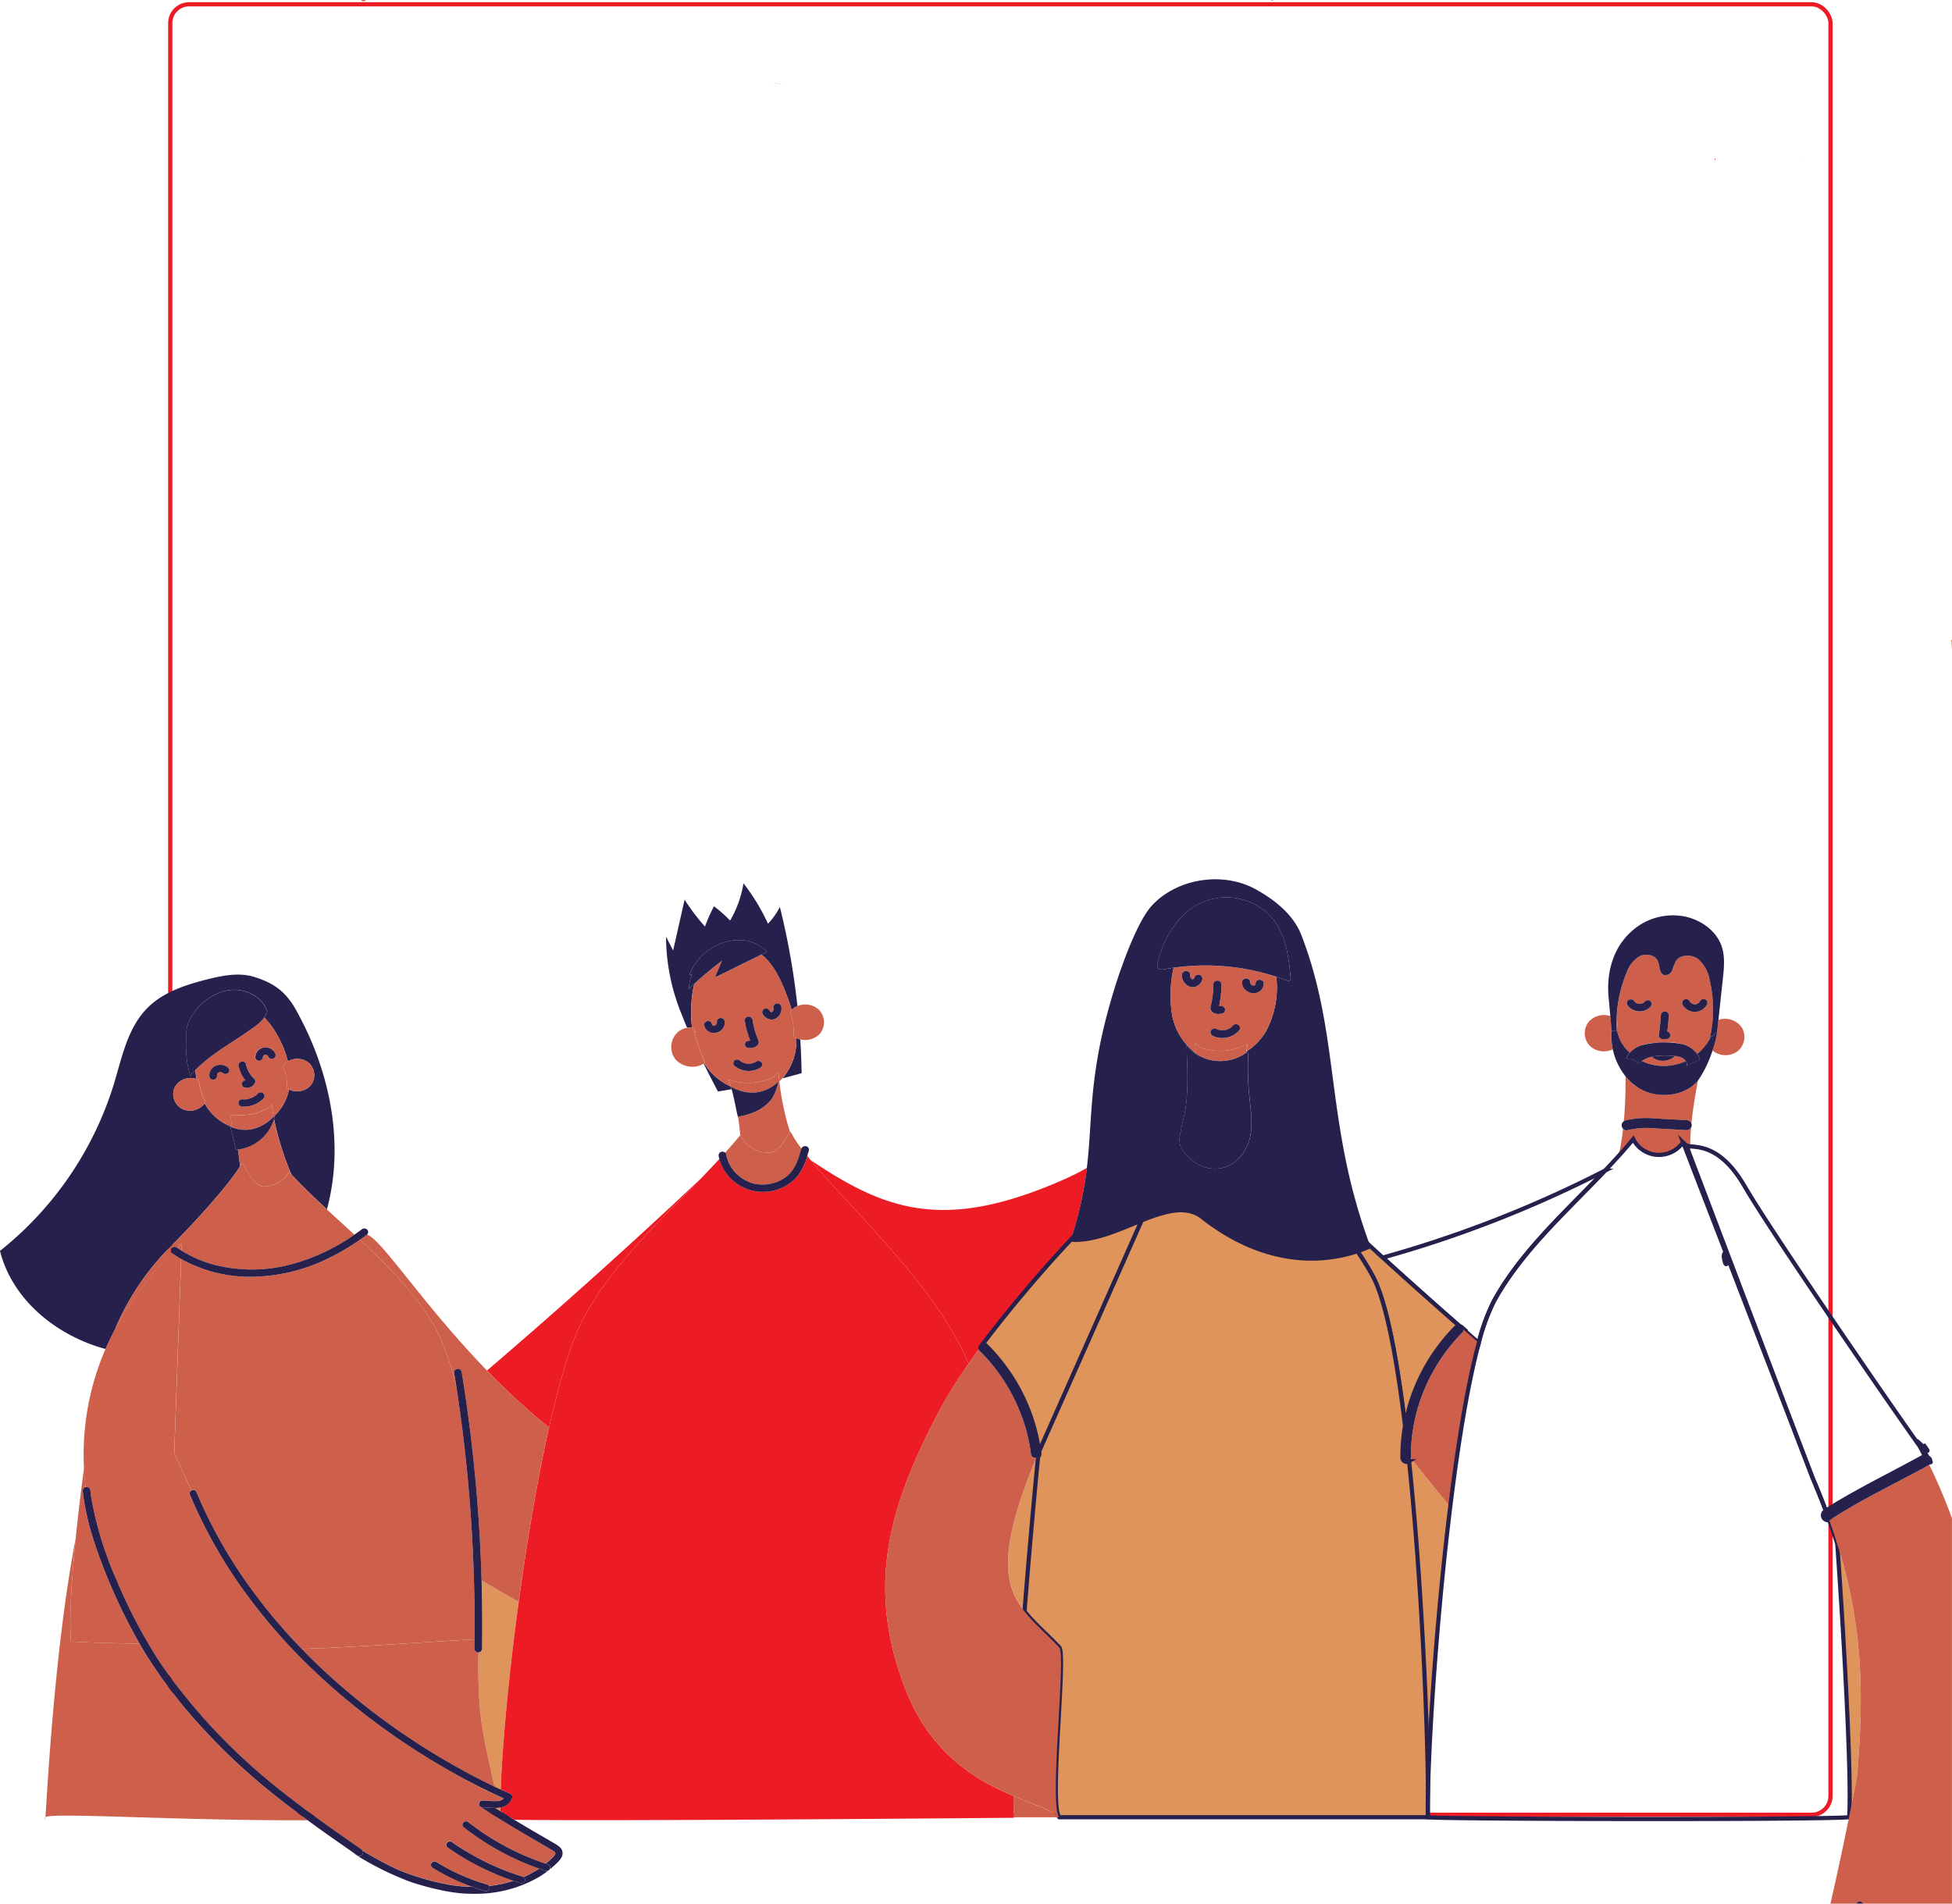 <svg xmlns="http://www.w3.org/2000/svg" width="466.762" height="455.298" viewBox="0 0 466.762 455.298"><g id="Gruppe_468" data-name="Gruppe 468" transform="translate(-1203.792 -2244.018)"><g id="Rechteck_43" data-name="Rechteck 43" transform="translate(1244 2244.547)" fill="none" stroke="#ed1c24" stroke-width="1"><rect width="398" height="434" rx="5" stroke="none"></rect><rect x="0.5" y="0.5" width="397" height="433" rx="4.5" fill="none"></rect></g><g id="kleine_gruppe_illustration_v2" data-name="kleine gruppe_illustration_v2" transform="translate(1199.565 2244.02)" style="isolation: isolate"><path id="Pfad_2888" data-name="Pfad 2888" d="M491.889,472.516c1.088-5.333,1.859-9.341,1.9-9.813,1.9-21.5.979-37.447-4.743-55.613,1.877,26.528,3.446,57.318,2.839,65.426Z" transform="translate(-45.515 -37.889)" fill="#df945c"></path><path id="Pfad_2889" data-name="Pfad 2889" d="M451.71,252.5h0v.018h0Z" transform="translate(-42.04 -23.501)" fill="#df945c"></path><path id="Pfad_2890" data-name="Pfad 2890" d="M274.386,421.152c1.007-12.779,2.168-25.965,3.247-37.012a1.189,1.189,0,0,1-.39.218C268.011,406.632,269.362,414.758,274.386,421.152Z" transform="translate(-25.171 -35.753)" fill="#df945c"></path><path id="Pfad_2894" data-name="Pfad 2894" d="M376.18,385.256c2.957,28.242,4.38,61.762,4.526,78.55.326-14.91,2.222-42.6,5.306-67.657-3.256-3.9-6.53-7.917-9.4-11.618a.869.869,0,0,1-.426.725Z" transform="translate(-35.01 -35.789)" fill="#df945c"></path><path id="Pfad_2898" data-name="Pfad 2898" d="M135.51,473.36a.736.736,0,0,0,.018.082q.49.218.98.408v-.036C136.172,473.659,135.846,473.514,135.51,473.36Z" transform="translate(-12.612 -44.056)" fill="#df945c"></path><path id="Pfad_2899" data-name="Pfad 2899" d="M135.33,476.84c.372.236.735.463,1.106.7v-.889c-.1.018-.2.045-.308.054l-.8.136Z" transform="translate(-12.595 -44.363)" fill="#df945c"></path><path id="Pfad_2900" data-name="Pfad 2900" d="M131.678,433.153a.853.853,0,0,1-.871.844c-.218,15.318.97,18.891,3.827,32.078.49.236.989.472,1.487.7.408-11.037,1.968-27.607,4.308-44.884-2.984-1.687-5.959-3.383-8.861-5.079Q131.8,424.986,131.678,433.153Z" transform="translate(-12.172 -38.793)" fill="#df945c"></path><path id="Pfad_2901" data-name="Pfad 2901" d="M519.3,171.083v-2.5c-.063.1-.136.19-.2.29C519.173,169.6,519.236,170.339,519.3,171.083Z" transform="translate(-48.311 -15.691)" fill="#df945c"></path><path id="Pfad_2902" data-name="Pfad 2902" d="M147.9,370.347c2.621-11.663,5.532-21.34,8.561-26.782,6.947-12.5,17.74-22.437,27.852-32.885q-25.045,23.589-51.251,46.027A165.535,165.535,0,0,0,147.9,370.356Z" transform="translate(-12.384 -28.916)" fill="#ed1c24"></path><path id="Pfad_2903" data-name="Pfad 2903" d="M256.158,354.617q1.17-1.687,2.412-3.374a1.006,1.006,0,0,1,1.016-1.369,324.219,324.219,0,0,1,21.032-24.923h0a84.931,84.931,0,0,0,3.836-17.15c-1.614.916-3.337,1.8-5.16,2.612-29.112,12.951-43.134,7.41-60.873-4.453,4.163,5.015,9.931,10.992,14.447,16,8.407,9.314,18.311,20.724,23.3,32.668Z" transform="translate(-20.328 -28.477)" fill="#ed1c24"></path><path id="Pfad_2904" data-name="Pfad 2904" d="M126.932,469.048c-.553-.3-1.1-.6-1.642-.9a87.713,87.713,0,0,0,9.287,4.8.267.267,0,0,0-.018-.082q-3.877-1.8-7.627-3.818Z" transform="translate(-11.66 -43.572)" fill="#ce604b"></path><path id="Pfad_2905" data-name="Pfad 2905" d="M54.232,451.084a118.436,118.436,0,0,1-13.459-17.477c-.553-.907-1.088-1.814-1.623-2.739-5.877-.109-11.69-.236-16.406-.517-.444-5.342.136-14.747,1.143-24.741-5.07,26.238-6.838,61.073-7.246,66.741,1.868-1.179,32,.88,62.678.744-3.165-2.322-6.285-4.7-9.323-7.165a144.642,144.642,0,0,1-15.772-14.847Z" transform="translate(-1.549 -37.751)" fill="#ce604b"></path><path id="Pfad_2906" data-name="Pfad 2906" d="M125.512,434.6l.027-2.285c-9.133.508-20.016,1.242-29.013,1.741-4.1.227-8.208.444-12.316.526q4.272,4.408,8.915,8.471a161.994,161.994,0,0,0,17.694,13.423,168.271,168.271,0,0,0,14.72,8.67q2.354,1.238,4.761,2.376c-2.857-13.2-4.045-16.769-3.827-32.078A.845.845,0,0,1,125.512,434.6Z" transform="translate(-7.837 -40.236)" fill="#ce604b"></path><path id="Pfad_2907" data-name="Pfad 2907" d="M135.18,476.764l.136.082.8-.136C135.8,476.746,135.488,476.755,135.18,476.764Z" transform="translate(-12.581 -44.368)" fill="#ce604b"></path><path id="Pfad_2908" data-name="Pfad 2908" d="M16.52,479.317c0,.97.027.862.1-.127C16.556,479.226,16.52,479.272,16.52,479.317Z" transform="translate(-1.537 -44.599)" fill="#ce604b"></path><path id="Pfad_2909" data-name="Pfad 2909" d="M45.2,322.319c5.922-5.9,13.958-14.765,16.842-19.417-.109-1.379-.272-2.748-.5-4.072-.163.018-.326.036-.49.045a52.494,52.494,0,0,0-1.351-5.541c.154.073.317.127.472.19l-.027-.082a12.109,12.109,0,0,1-6.539-5.641,4.408,4.408,0,0,1-5.17,1.424,4.018,4.018,0,0,1-2.113-5.033,4.344,4.344,0,0,1,5.16-2.267l.172.109c-.127-.726-.227-1.451-.3-2.186-.417.426-.825.871-1.215,1.333a25.8,25.8,0,0,1-.97-8.425,13.431,13.431,0,0,1,.29-3.465A9.32,9.32,0,0,1,50.75,266.6a12.845,12.845,0,0,1,8.58-5.859c3.582-.517,7.6,1.206,8.96,4.417l.29.562a4.28,4.28,0,0,1-.716,1.542,20.554,20.554,0,0,1,2.984,4.036,24.437,24.437,0,0,1,2.657,6.457,4.474,4.474,0,0,1,4.97.345,3.942,3.942,0,0,1,.481,5.4,4.457,4.457,0,0,1-5.215.979c-.082.4-.163.789-.281,1.179a11.892,11.892,0,0,1-3.065,5.033,7.412,7.412,0,0,1-.2.889A69.457,69.457,0,0,0,74.331,304.8c2.694,2.875,5.569,5.632,8.507,8.353,4.172-15.454.9-32.287-6.766-46.535-2.53-4.906-5.151-7.346-10.593-9.042-3.591-1.116-7.491-.363-11.146.544-5.124,1.279-10.375,2.984-14.112,6.566-5.015,4.807-6.349,11.953-8.317,18.465A81.776,81.776,0,0,1,4.66,323.09c2.875,11.527,13.268,20.225,25.258,23.471q1.007-2.313,2.2-4.589a61.225,61.225,0,0,1,13.1-19.671Z" transform="translate(-0.434 -23.922)" fill="#26204d"></path><path id="Pfad_2910" data-name="Pfad 2910" d="M76.79,294.478l.118-.118a1.39,1.39,0,0,1-.118.109Z" transform="translate(-7.147 -27.397)" fill="#26204d"></path><path id="Pfad_2911" data-name="Pfad 2911" d="M116.564,346.1c2.512,4.063,4.5,9.6,6.067,15.917-.163-1.079-.336-2.168-.517-3.247a.888.888,0,0,1,.635-1.07.925.925,0,0,1,1.125.608q1.17,7.224,2.077,14.493,1.592,12.9,2.3,25.884.258,4.816.4,9.632c2.911,1.7,5.877,3.4,8.861,5.079,1.95-14.339,4.435-29.149,7.255-41.674a162.911,162.911,0,0,1-14.837-13.649c-15.454-15.962-25.222-31.425-28.686-32.5-.553.417-1.125.825-1.7,1.224,6.439,5.977,12.579,12.126,17.005,19.29Z" transform="translate(-9.265 -30.303)" fill="#ce604b"></path><path id="Pfad_2912" data-name="Pfad 2912" d="M191.469,282.005a16.173,16.173,0,0,1-1.143-1.605l-.136.082c1.152,2.34,2.322,4.607,3.41,6.657,1.079-.163,2.159-.345,3.238-.535-.064-.227-.136-.453-.209-.68a14.086,14.086,0,0,1-5.16-3.927Z" transform="translate(-17.701 -26.098)" fill="#26204d"></path><path id="Pfad_2913" data-name="Pfad 2913" d="M214.3,274.548a13.777,13.777,0,0,1-3.356,8.834q2.313-.585,4.6-1.243-.068-4.04-.317-8.063a4.158,4.158,0,0,1-.925-.327Z" transform="translate(-19.632 -25.479)" fill="#26204d"></path><path id="Pfad_2914" data-name="Pfad 2914" d="M186.492,267.531a30.263,30.263,0,0,1-.127-6.4,26.591,26.591,0,0,1,.662-4.154c-.444.4-.889.8-1.315,1.215a10.2,10.2,0,0,1,.807-3.546l-.671.236a12.99,12.99,0,0,1,6.376-7.02,12.022,12.022,0,0,1,6.4-1.3,8.769,8.769,0,0,1,5.759,2.775c-.435.218-.88.435-1.315.653,2.666,2.05,4.317,5.36,5.6,8.552a48.682,48.682,0,0,1,1.669,4.725l.19-.263a4.111,4.111,0,0,1,1.161-.707,177.273,177.273,0,0,0-4.2-23.707,16.85,16.85,0,0,1-2.839,4.009,49.013,49.013,0,0,0-5.859-9.659,26.239,26.239,0,0,1-3.2,8.915,30.1,30.1,0,0,0-3.854-3.419,34.964,34.964,0,0,0-2.149,4.852,49.869,49.869,0,0,1-4.879-6.439l-2.748,12.162c-.562-1.106-1.125-2.2-1.687-3.31a49.079,49.079,0,0,0,3.628,18.32c.426,1.106.9,2.267,1.4,3.455a3.268,3.268,0,0,1,1.188.045Z" transform="translate(-16.778 -21.681)" fill="#26204d"></path><path id="Pfad_2915" data-name="Pfad 2915" d="M212.065,271.7a3.622,3.622,0,0,1-.689-.426,13.984,13.984,0,0,0-.762-5.759l.354-.5c-.472-1.605-1.052-3.183-1.669-4.725-1.288-3.192-2.938-6.512-5.6-8.552q-5.55,2.734-11.11,5.469c.562-1.333,1.125-2.657,1.687-3.99q-3.442,2.612-6.621,5.514a26.766,26.766,0,0,0-.662,4.154,30.25,30.25,0,0,0,.127,6.4,3.877,3.877,0,0,1,.426.136l.236.707c.227-.082.354.435.109.326l-.109-.326h-.027c-.245.136-.181.481-.091.725.834,2.267,1.66,4.526,2.494,6.793-.045.027-.082.054-.127.082a17.822,17.822,0,0,0,1.143,1.605,14.186,14.186,0,0,0,5.16,3.927c-.181-.571-.363-1.134-.562-1.7a13.412,13.412,0,0,0,10.874-.6l1.116-1.088c.054.726.127,1.451.209,2.177.254-.227.5-.472.735-.726a13.846,13.846,0,0,0,3.356-8.834c0-.263.009-.535,0-.8Zm-17.2-3.12a2.357,2.357,0,0,1-.327.744,2.6,2.6,0,0,1-1.524,1.079,2.555,2.555,0,0,1-1.932-.245,2.426,2.426,0,0,1-.735-.689,2,2,0,0,1-.327-.97c-.054-.49.472-.853.934-.871a.973.973,0,0,1,.662.254.8.8,0,0,1,.254.517.307.307,0,0,0-.009-.091,1.283,1.283,0,0,0,.054.2l.054.082c.027.027.054.045.082.073a.425.425,0,0,0,.091.045l.127.027h.136a1.064,1.064,0,0,0,.181-.045c.054-.027.1-.054.154-.082a1.747,1.747,0,0,0,.136-.127,2.184,2.184,0,0,0,.118-.191c.018-.063.036-.118.054-.181v-.29a1.132,1.132,0,0,0,.027.172.91.91,0,0,1,.1-.653.944.944,0,0,1,.562-.4,1.03,1.03,0,0,1,.716.091.855.855,0,0,1,.426.517,2.646,2.646,0,0,1-.018,1.034ZM200.4,266.6a.951.951,0,0,1,1.152.608,21.615,21.615,0,0,0,1.007,3.972c.245.7.862,1.605.218,2.258a2.3,2.3,0,0,1-.98.535,3.028,3.028,0,0,1-.571.1h-.236c-.073,0-.19,0-.054-.018a.968.968,0,0,1-1.152-.608.868.868,0,0,1,.653-1.07,3.212,3.212,0,0,1,.508-.045h.082c-.009-.027-.027-.064-.036-.091-.082-.2-.154-.408-.227-.608-.154-.426-.29-.853-.417-1.288a20.847,20.847,0,0,1-.59-2.684.885.885,0,0,1,.653-1.07Zm3.029,12.2a5.293,5.293,0,0,1-6.194-.453.849.849,0,0,1,0-1.233,1.007,1.007,0,0,1,1.324,0c.018.018.154.118.172.145.073.054.154.1.227.145a3.806,3.806,0,0,0,.472.236c.036.009.19.064.209.073a2.045,2.045,0,0,0,.317.082,2.325,2.325,0,0,0,.245.045h.027a.689.689,0,0,1,.136.009c.2.009.4,0,.6,0h.063a.457.457,0,0,0,.109-.018c.109-.018.227-.045.336-.073l.29-.082a.285.285,0,0,0,.082-.027.141.141,0,0,0,.054-.027,4.644,4.644,0,0,0,.59-.326.99.99,0,0,1,1.279.308.85.85,0,0,1-.336,1.188Zm3.292-11.6a2.15,2.15,0,0,1-1.759-.254,2.189,2.189,0,0,1-1.07-1.2.876.876,0,0,1,.653-1.07.951.951,0,0,1,1.125.553.19.19,0,0,0,.036.054l.109.109a1.372,1.372,0,0,0,.254.136.167.167,0,0,1,.064.018c.009,0,.027-.018.036-.018a2.157,2.157,0,0,0,.209-.2l.136-.218a1.524,1.524,0,0,0,.082-.29v-.091a.877.877,0,0,1,.19-1.025,1.034,1.034,0,0,1,1.36,0,1.352,1.352,0,0,1,.317,1.07,2.731,2.731,0,0,1-1.75,2.422Z" transform="translate(-17.392 -23.431)" fill="#ce604b"></path><path id="Pfad_2916" data-name="Pfad 2916" d="M213.4,266.233l-.354.5a14,14,0,0,1,.762,5.759,4.184,4.184,0,0,0,1.614.753,4.849,4.849,0,0,0,4.58-1.243,4.308,4.308,0,0,0-.2-5.922,4.9,4.9,0,0,0-5.061-.816,4.114,4.114,0,0,0-1.161.707l-.19.263Z" transform="translate(-19.828 -24.656)" fill="#ce604b"></path><path id="Pfad_2917" data-name="Pfad 2917" d="M187.86,272.009l.109.326C188.214,272.444,188.087,271.928,187.86,272.009Z" transform="translate(-17.484 -25.316)" fill="#ce604b"></path><path id="Pfad_2918" data-name="Pfad 2918" d="M189.658,279.444c-.834-2.267-1.66-4.526-2.494-6.793-.091-.254-.154-.589.091-.726h.027l-.236-.707a3.342,3.342,0,0,0-.426-.136,3.272,3.272,0,0,0-1.188-.045,4.211,4.211,0,0,0-2.068.9,4.828,4.828,0,0,0-.689,6.675,5.435,5.435,0,0,0,6.72,1.016l.136-.082c.045-.027.091-.054.127-.082Z" transform="translate(-16.905 -25.223)" fill="#ce604b"></path><path id="Pfad_2919" data-name="Pfad 2919" d="M205.986,302.014c2.666.154,4.045-2.775,5.451-4.979a64.243,64.243,0,0,1-2.548-12.1c-.082-.726-.154-1.451-.209-2.177l-1.116,1.088a13.414,13.414,0,0,1-10.874.6c.2.562.381,1.134.562,1.7.073.227.145.453.209.68.145.481.281.97.417,1.46-.181-.771-.372-1.5-.58-2.113a9.97,9.97,0,0,0,5.986,1.433,9.61,9.61,0,0,0,5.433-2.612,12.609,12.609,0,0,1-1.66,4.217c-2.059,2.558-4.7,3.564-8.063,4.217h0c.245,1.46.426,2.939.553,4.417,0,0,.009-.018.018-.018a7.75,7.75,0,0,0,6.439,4.2Z" transform="translate(-18.305 -26.318)" fill="#ce604b"></path><path id="Pfad_2920" data-name="Pfad 2920" d="M200.11,310.57Z" transform="translate(-18.624 -28.906)" fill="#ce604b"></path><path id="Pfad_2921" data-name="Pfad 2921" d="M259.3,457.922c-8.561-3.619-19.671-9.831-25.748-25.285-9.532-24.224-4.344-43.569,7.836-66.551a115.66,115.66,0,0,1,7.156-11.573c-4.988-11.944-14.892-23.353-23.3-32.668-4.516-5-10.285-10.983-14.447-16-.281-.336-.553-.671-.816-1a13.25,13.25,0,0,1-2.748,5.315,11.082,11.082,0,0,1-10.956,2.83,10.809,10.809,0,0,1-7.31-7.437c-1.415,1.542-2.866,3.065-4.326,4.571-10.1,10.448-20.9,20.388-27.852,32.885-3.029,5.451-5.94,15.128-8.561,26.782-2.821,12.525-5.306,27.335-7.255,41.674-2.349,17.277-3.9,33.847-4.308,44.884.78.363,1.56.707,2.349,1.052a.8.8,0,0,1,.39.916,3.445,3.445,0,0,1-2.839,2.331v.889c1.115.7,2.231,1.378,3.347,2.059,21.34.39,119.47-.472,119.47-.472v-.136h0c-.091-1.2-.109-2.92-.082-5.07Z" transform="translate(-12.709 -28.374)" fill="#ed1c24"></path><path id="Pfad_2922" data-name="Pfad 2922" d="M136.6,473.9c.181.072.354.136.526.209-.172-.082-.354-.163-.526-.236v.036Z" transform="translate(-12.713 -44.104)" fill="#ce604b"></path><path id="Pfad_2923" data-name="Pfad 2923" d="M196.141,303.845a9.581,9.581,0,0,0,.363,1.4q.109.313.245.626c.018.036.082.172.091.2.054.109.118.218.172.335a8.646,8.646,0,0,0,.78,1.188,1.986,1.986,0,0,1,.127.163s.027.036.036.045c.063.073.127.154.2.227.163.181.326.354.5.517a10,10,0,0,0,1.007.853c.009,0,.018.018.036.027.045.027.082.063.127.091.091.064.19.127.29.19.172.109.345.209.517.308.2.109.408.218.617.308.091.045.181.082.281.127a1.384,1.384,0,0,1,.172.073,10.1,10.1,0,0,0,1.261.381c.227.055.463.091.689.127a.2.2,0,0,1,.073.009h.073c.1,0,.2.018.308.027a8.528,8.528,0,0,0,1.36,0c.118,0,.236-.018.354-.027.027,0,.209-.027.236-.027.19-.027.372-.054.553-.091a10.46,10.46,0,0,0,1.27-.336c.127-.045.245-.082.372-.127a.443.443,0,0,0,.091-.036c.018,0,.045-.018.054-.018.2-.082.4-.172.59-.272a9.641,9.641,0,0,0,1.116-.644c.045-.036.091-.064.145-.1.018-.009.045-.036.054-.036l.236-.181c.163-.136.327-.272.481-.417s.326-.318.472-.481c.027-.027.054-.064.082-.091a.458.458,0,0,1,.073-.082.168.168,0,0,1,.027-.036,1.294,1.294,0,0,0,.1-.136,10.142,10.142,0,0,0,.807-1.252,9.537,9.537,0,0,0,.58-1.279c.363-.943.644-1.914.916-2.875a.191.191,0,0,1,.027-.063,25.993,25.993,0,0,1-2.648-4.118c-.027.045-.064.1-.091.145-1.4,2.2-2.775,5.133-5.451,4.979a7.75,7.75,0,0,1-6.439-4.2s-.009.018-.018.018c-1.161,1.406-2.367,2.784-3.591,4.145a.706.706,0,0,1,.272.417Z" transform="translate(-18.228 -27.768)" fill="#ce604b"></path><path id="Pfad_2924" data-name="Pfad 2924" d="M192.519,256.842q5.55-2.734,11.11-5.469c.435-.218.88-.435,1.315-.653a8.769,8.769,0,0,0-5.759-2.775,11.939,11.939,0,0,0-6.4,1.3,12.989,12.989,0,0,0-6.376,7.02l.671-.236a10,10,0,0,0-.807,3.546c.435-.408.88-.807,1.315-1.215q3.183-2.9,6.621-5.514c-.562,1.333-1.125,2.657-1.687,3.991Z" transform="translate(-17.336 -23.073)" fill="#26204d"></path><path id="Pfad_2925" data-name="Pfad 2925" d="M207.1,289.437a12.8,12.8,0,0,0,1.66-4.217,9.526,9.526,0,0,1-5.433,2.612,10.085,10.085,0,0,1-5.986-1.433c.209.617.4,1.342.58,2.113.408,1.741.762,3.718,1.116,5.142h0C202.392,293,205.04,291.995,207.1,289.437Z" transform="translate(-18.366 -26.547)" fill="#26204d"></path><path id="Pfad_2926" data-name="Pfad 2926" d="M194.765,268.578a1.036,1.036,0,0,0-.716-.091.982.982,0,0,0-.562.4.917.917,0,0,0-.1.653,1.139,1.139,0,0,0-.027-.172,1.558,1.558,0,0,1,0,.29,1.056,1.056,0,0,1-.054.181c-.036.064-.082.127-.118.191a1.756,1.756,0,0,1-.136.127c-.045.027-.1.054-.154.082a1.332,1.332,0,0,1-.181.045h-.136a.638.638,0,0,1-.127-.027c-.027-.018-.063-.027-.091-.045s-.054-.045-.082-.072l-.054-.082a1.281,1.281,0,0,1-.054-.2.309.309,0,0,0,.009.091.876.876,0,0,0-.254-.517.972.972,0,0,0-.662-.254c-.462.018-.989.39-.934.871a2,2,0,0,0,.327.97,2.433,2.433,0,0,0,.735.689,2.555,2.555,0,0,0,1.932.245,2.66,2.66,0,0,0,1.524-1.079,2.477,2.477,0,0,0,.326-.744,2.645,2.645,0,0,0,.018-1.034.86.86,0,0,0-.426-.517Z" transform="translate(-17.713 -24.987)" fill="#26204d"></path><path id="Pfad_2927" data-name="Pfad 2927" d="M209.9,264.893a1.014,1.014,0,0,0-1.36,0,.886.886,0,0,0-.19,1.025v.091a1.739,1.739,0,0,1-.082.29,1.429,1.429,0,0,1-.136.218,2.174,2.174,0,0,1-.209.2c-.009,0-.027.018-.036.018a.169.169,0,0,1-.064-.018,1.367,1.367,0,0,1-.254-.136l-.109-.109c-.009-.018-.027-.036-.036-.054a.96.96,0,0,0-1.125-.553.88.88,0,0,0-.653,1.07,2.161,2.161,0,0,0,1.07,1.2,2.184,2.184,0,0,0,1.759.254,2.731,2.731,0,0,0,1.75-2.422,1.352,1.352,0,0,0-.317-1.07Z" transform="translate(-19.135 -24.63)" fill="#26204d"></path><path id="Pfad_2928" data-name="Pfad 2928" d="M201.657,271.863c.127.435.263.862.417,1.288.073.2.145.408.227.608.009.027.027.064.036.091h-.082a3.2,3.2,0,0,0-.508.045.872.872,0,0,0-.653,1.07.968.968,0,0,0,1.152.608c-.136.018-.018.018.054.018h.236a3.012,3.012,0,0,0,.571-.1,2.4,2.4,0,0,0,.98-.535c.644-.662.027-1.56-.218-2.258a21.437,21.437,0,0,1-1.007-3.972.951.951,0,0,0-1.152-.608.889.889,0,0,0-.653,1.07,22.859,22.859,0,0,0,.59,2.685Z" transform="translate(-18.711 -24.952)" fill="#26204d"></path><path id="Pfad_2929" data-name="Pfad 2929" d="M203.524,279.856a5.377,5.377,0,0,1-.589.326.148.148,0,0,0-.054.027l-.082.027a1.524,1.524,0,0,1-.29.082c-.109.027-.218.055-.336.073a.457.457,0,0,0-.109.018H202c-.2,0-.4.018-.6,0a.682.682,0,0,1-.136-.009h-.027c-.082-.018-.163-.027-.245-.045-.109-.027-.218-.054-.317-.082-.027,0-.172-.063-.209-.072a4.593,4.593,0,0,1-.472-.236c-.082-.045-.154-.1-.227-.145-.018-.018-.154-.127-.172-.145a1.007,1.007,0,0,0-1.324,0,.849.849,0,0,0,0,1.233,5.293,5.293,0,0,0,6.194.453.852.852,0,0,0,.336-1.188.981.981,0,0,0-1.279-.308Z" transform="translate(-18.428 -26.007)" fill="#26204d"></path><path id="Pfad_2930" data-name="Pfad 2930" d="M201.622,312.752a11.056,11.056,0,0,0,10.956-2.83,13.25,13.25,0,0,0,2.748-5.315c.127-.426.254-.843.372-1.27a.868.868,0,0,0-.653-1.07.974.974,0,0,0-1.125.544c0,.018-.018.036-.027.063-.272.97-.553,1.932-.916,2.875a9.52,9.52,0,0,1-.58,1.279,8.665,8.665,0,0,1-.807,1.252,1.3,1.3,0,0,0-.1.136.168.168,0,0,0-.027.036.745.745,0,0,1-.073.082c-.027.027-.054.063-.082.091-.154.163-.308.326-.472.481s-.317.281-.481.417l-.236.181a.537.537,0,0,1-.054.036c-.045.036-.091.064-.145.1a9.633,9.633,0,0,1-1.116.644c-.19.1-.39.181-.59.272l-.054.018a.309.309,0,0,0-.091.036c-.127.045-.245.091-.372.127a12.471,12.471,0,0,1-1.27.336c-.181.036-.372.064-.553.091-.027,0-.209.027-.236.027l-.354.027a11.353,11.353,0,0,1-1.36,0c-.1,0-.209-.018-.308-.027h-.073a.2.2,0,0,1-.073-.009c-.236-.036-.463-.073-.689-.127a10.078,10.078,0,0,1-1.261-.381c-.036-.018-.145-.054-.172-.072-.091-.036-.181-.082-.281-.127-.209-.1-.417-.2-.617-.308-.172-.1-.345-.2-.517-.308-.1-.063-.19-.127-.29-.19a1.109,1.109,0,0,1-.127-.091c-.009,0-.018-.018-.036-.027a11.373,11.373,0,0,1-1.007-.852c-.172-.163-.336-.345-.5-.517-.063-.073-.136-.145-.2-.227a.361.361,0,0,1-.036-.045,1.977,1.977,0,0,1-.127-.163,11.151,11.151,0,0,1-.78-1.188c-.063-.109-.118-.218-.172-.336-.018-.027-.073-.163-.091-.2q-.136-.313-.245-.626a8.323,8.323,0,0,1-.363-1.4.657.657,0,0,0-.272-.417,1.1,1.1,0,0,0-.88-.191.89.89,0,0,0-.653,1.07c.036.218.082.426.136.644a10.809,10.809,0,0,0,7.31,7.437Zm-2.077-2.957Z" transform="translate(-18.068 -28.131)" fill="#26204d"></path><path id="Pfad_2931" data-name="Pfad 2931" d="M75.1,278.265a.2.2,0,0,1-.045-.045l.036.036h0Z" transform="translate(-6.985 -25.895)" fill="#ce604b"></path><path id="Pfad_2932" data-name="Pfad 2932" d="M75.1,278.27s.045.036.063.054h0A.21.21,0,0,0,75.1,278.27Z" transform="translate(-6.989 -25.9)" fill="#ce604b"></path><path id="Pfad_2933" data-name="Pfad 2933" d="M64.495,291.6c3.419.29,7.573-.082,9.967-2.422.091.907.227,1.877.408,2.866.036-.036.082-.073.118-.109.063-.073.136-.127.2-.2h0a11.767,11.767,0,0,0,3.065-5.034c.118-.39.2-.789.281-1.179a2.978,2.978,0,0,1-.408-.236,12.931,12.931,0,0,0-.989-5.224l.453-.726a3.337,3.337,0,0,1,.707-.526,24.439,24.439,0,0,0-2.657-6.457,20.926,20.926,0,0,0-2.984-4.036,10.473,10.473,0,0,1-2.367,2.231c-4.707,3.464-10.1,6.231-14.13,10.348.073.735.172,1.46.3,2.186l.58.345a12.9,12.9,0,0,0,1.578,5.1c-.063.109-.127.218-.2.327a12.109,12.109,0,0,0,6.539,5.641v-.018l-.435-2.875Zm7.99-16.1a2.637,2.637,0,0,1,1.741.308,2.477,2.477,0,0,1,1.079,1.3.876.876,0,0,1-.644,1.07,1.012,1.012,0,0,1-.707-.091.87.87,0,0,1-.372-.417c-.036-.073-.073-.136-.118-.209l-.073-.073s-.018,0-.073-.054a.933.933,0,0,0-.136-.064c-.063-.018-.127-.036-.2-.054h-.136c-.054.009-.1.027-.154.036a.975.975,0,0,0-.136.073c-.027.027-.054.045-.082.073l-.063.063v.009c-.027.036-.045.082-.073.127a.721.721,0,0,0-.054.2h0a.917.917,0,0,1-1.832,0,2.449,2.449,0,0,1,2-2.294ZM67.2,278.877a.929.929,0,0,1,1.125.608,7.027,7.027,0,0,0,.281,1.061c.036.091.063.181.109.272a.626.626,0,0,0,.054.118l.218.435a7.363,7.363,0,0,0,.6.9v.009a.9.9,0,0,0,.091.1c.045.055.1.109.154.163.136.145.281.29.426.417a.838.838,0,0,1,.236.852,1.956,1.956,0,0,1-.979,1.106,2.137,2.137,0,0,1-1.533.145.878.878,0,0,1-.635-1.07.923.923,0,0,1,.825-.635,7.669,7.669,0,0,1-1.6-3.41.885.885,0,0,1,.635-1.07Zm.2,9.015c.209.018.417.018.626.018a1.369,1.369,0,0,0,.272-.018c.018,0,.109-.018.127-.018h0a6.3,6.3,0,0,0,1.1-.29h.018c.036-.018.082-.036.118-.054.082-.036.163-.082.245-.118a4.471,4.471,0,0,0,.5-.29.76.76,0,0,1,.109-.073.028.028,0,0,0,.018-.009c.063-.054.136-.109.2-.163a5.714,5.714,0,0,0,.417-.4.961.961,0,0,1,1.3,0,.857.857,0,0,1,0,1.234,6.414,6.414,0,0,1-5.052,1.923.917.917,0,0,1-.916-.871.9.9,0,0,1,.916-.871ZM64,281.607a.961.961,0,0,1-1.3,0c-.009-.009-.027-.018-.036-.027l-.19-.109a.922.922,0,0,0-.227-.055h-.218c-.073.018-.145.036-.209.055a1.446,1.446,0,0,0-.163.091c-.054.045-.109.1-.163.154-.036.055-.073.118-.109.181-.018.064-.036.118-.054.181,0,.091-.009.19,0,.281.045.49-.463.853-.916.871a.97.97,0,0,1-.644-.254.94.94,0,0,1-.272-.617,2.508,2.508,0,0,1,1.433-2.422,2.83,2.83,0,0,1,3.056.444.857.857,0,0,1,0,1.233Z" transform="translate(-5.227 -24.974)" fill="#ce604b"></path><path id="Pfad_2934" data-name="Pfad 2934" d="M56.476,284.924l-.58-.345-.172-.109a4.348,4.348,0,0,0-5.16,2.267,4.009,4.009,0,0,0,2.113,5.033,4.421,4.421,0,0,0,5.17-1.424,1.961,1.961,0,0,0,.2-.326,13.053,13.053,0,0,1-1.578-5.1Z" transform="translate(-4.681 -26.459)" fill="#ce604b"></path><path id="Pfad_2935" data-name="Pfad 2935" d="M73.737,311.237a7.141,7.141,0,0,0,5.877-3.455c.181.191.363.381.535.571a69.456,69.456,0,0,1-4.136-13.223,10.3,10.3,0,0,1-8.643,7.246c.227,1.324.4,2.694.5,4.072q.3-.476.517-.9c1.306,1.823,2.848,5.813,5.342,5.687Z" transform="translate(-6.27 -27.469)" fill="#ce604b"></path><path id="Pfad_2936" data-name="Pfad 2936" d="M75.725,294.2v-.009c-.181-1-.317-1.959-.408-2.866-2.394,2.349-6.548,2.721-9.967,2.422l.435,2.875v.018l.027.082c3.374,1.3,6.911.481,9.9-2.521Z" transform="translate(-6.082 -27.114)" fill="#ce604b"></path><path id="Pfad_2937" data-name="Pfad 2937" d="M55.861,387.2c.472,1.116.952,2.222,1.46,3.328A116.957,116.957,0,0,0,67.76,408.717c.082.118.163.236.254.354.29.408.58.807.871,1.206.58.8,1.17,1.6,1.769,2.385.49.644.979,1.288,1.478,1.923,2.8,3.537,5.8,6.92,8.942,10.176,4.108-.082,8.217-.3,12.316-.526,9-.49,19.88-1.224,29.013-1.741q.054-6.135-.082-12.262-.3-12.869-1.487-25.712-1.034-11.223-2.757-22.383c-1.569-6.321-3.564-11.854-6.067-15.917-4.426-7.165-10.566-13.314-17-19.29a52.9,52.9,0,0,1-7.718,4.526,42.543,42.543,0,0,1-19.027,4.335,33.8,33.8,0,0,1-16-4.253L50.61,377.9c1.315,3.065,2.694,6.04,4.136,8.951a.866.866,0,0,1,1.106.336Z" transform="translate(-4.71 -30.428)" fill="#ce604b"></path><path id="Pfad_2938" data-name="Pfad 2938" d="M23.354,428.629c4.716.281,10.529.408,16.406.517a131.283,131.283,0,0,1-8.171-16.96c-2.521-6.3-4.716-12.9-5.433-19.635a.867.867,0,0,1,.7-.844c-.181-1.533-.3-3.065-.372-4.6-.726,5.369-1.424,11.164-1.986,16.769-1.007,9.994-1.587,19.4-1.143,24.741Z" transform="translate(-2.159 -36.029)" fill="#ce604b"></path><path id="Pfad_2939" data-name="Pfad 2939" d="M77.139,309.432c-.181-.19-.363-.381-.535-.571a7.175,7.175,0,0,1-5.877,3.455c-2.494.127-4.036-3.864-5.342-5.686q-.218.422-.517.9c-2.884,4.653-10.929,13.513-16.842,19.417a61.372,61.372,0,0,0-13.1,19.671,76.162,76.162,0,0,1,13.7-18.356.824.824,0,0,1-.181-1.07.952.952,0,0,1,1.252-.317c.073.045.145.091.209.136.345-.327.671-.662,1.025-.989l-.054,1.614a29.5,29.5,0,0,0,8.072,3.446,36.029,36.029,0,0,0,18.238-.181,48.063,48.063,0,0,0,15.037-7.074c-2.186-2.013-4.4-4.018-6.584-6.04C82.707,315.065,79.832,312.307,77.139,309.432Z" transform="translate(-3.251 -28.539)" fill="#ce604b"></path><path id="Pfad_2940" data-name="Pfad 2940" d="M79.28,281.08a12.96,12.96,0,0,1,.989,5.224,3.66,3.66,0,0,0,.408.236,4.43,4.43,0,0,0,5.215-.979,3.942,3.942,0,0,0-.481-5.4,4.457,4.457,0,0,0-4.97-.345,3.98,3.98,0,0,0-.707.526l-.453.725Z" transform="translate(-7.378 -25.989)" fill="#ce604b"></path><path id="Pfad_2941" data-name="Pfad 2941" d="M75.833,295.049a7.812,7.812,0,0,0,.2-.889h0c-.063.073-.136.136-.2.2l-.118.118c-2.993,3-6.521,3.818-9.9,2.521-.154-.064-.317-.118-.472-.19a50.331,50.331,0,0,1,1.351,5.541,4.47,4.47,0,0,0,.49-.045,10.31,10.31,0,0,0,8.643-7.246Z" transform="translate(-6.081 -27.379)" fill="#26204d"></path><path id="Pfad_2942" data-name="Pfad 2942" d="M111.127,493.649Z" transform="translate(-10.34 -45.943)" fill="#ce604b"></path><path id="Pfad_2943" data-name="Pfad 2943" d="M27.4,386.409a.93.93,0,0,1,.916.871c.073.7.154,1.27.254,1.941a85.84,85.84,0,0,0,6.14,19.735,122.2,122.2,0,0,0,9.9,18.864c1.932,2.966,4.1,5.786,6.321,8.561q3.537,4.408,7.437,8.534a149.943,149.943,0,0,0,15.889,14.42c6.067,4.8,12.425,9.251,18.8,13.667a1.076,1.076,0,0,1,.326.345c.254.154.508.3.771.453,2.05,1.2,4.117,2.376,6.267,3.41.49.236.989.463,1.487.68.272.118.535.236.807.345.118.045.236.1.354.145.073.027.136.054.209.082h.018c1.106.435,2.222.825,3.365,1.179a58.78,58.78,0,0,0,7.908,1.923c.308.054.626.1.934.145h.127a2.489,2.489,0,0,1,.254.036c.145.018.281.036.426.045.626.073,1.261.118,1.886.154.472.027.952.036,1.424.036a50.857,50.857,0,0,1-9.45-4.526.806.806,0,0,1-.308-1.116.888.888,0,0,1,1.17-.29c.762.472,1.542.925,2.331,1.351a49.97,49.97,0,0,0,9.777,4.027.91.91,0,0,1,.508.381h.027q.925-.109,1.85-.272a28.869,28.869,0,0,0,3.6-.862c.127-.036.245-.082.363-.118-.789-.272-1.578-.553-2.358-.853a62.428,62.428,0,0,1-13.3-7.056.814.814,0,0,1-.308-1.116.881.881,0,0,1,1.17-.29q1.714,1.2,3.5,2.276a60.806,60.806,0,0,0,13.414,6.013.951.951,0,0,1,.254.127c.181-.082.363-.154.544-.236a23.912,23.912,0,0,0,3.192-1.787h0c-1.052-.372-2.1-.762-3.12-1.188a62.9,62.9,0,0,1-14.937-8.725.8.8,0,0,1,.009-1.152.912.912,0,0,1,1.206.009c1.215.952,2.422,1.823,3.755,2.712a62.358,62.358,0,0,0,14.674,7.165c.372-.308.735-.617,1.088-.943.245-.227.481-.463.707-.7a3.035,3.035,0,0,0,.227-.254c.018-.018.045-.064.054-.073l.109-.163c.018-.027.109-.227.1-.181.009-.027.018-.064.027-.091v-.127a.7.7,0,0,0-.036-.1c-.027-.036-.054-.082-.073-.1a2.223,2.223,0,0,0-.263-.245c-.027-.018-.145-.1-.163-.109-.063-.036-.127-.082-.19-.118-.1-.064-.2-.118-.3-.172-.2-.118-.408-.236-.608-.354-.408-.236-.816-.472-1.215-.717-.816-.472-1.632-.943-2.44-1.415-4.244-2.467-8.434-5.015-12.543-7.682a.691.691,0,0,1-.363-.354.746.746,0,0,1,0-.8.919.919,0,0,1,.118-.145.782.782,0,0,1,.508-.254c.036,0,.082-.009.118-.009h.127c1.052.018,2.1.181,3.147.145a2.5,2.5,0,0,0,1.841-.653c-.091-.045-.19-.091-.281-.127-.172-.063-.345-.136-.526-.209q-.476-.19-.979-.408a89.458,89.458,0,0,1-9.287-4.8q-7.088-3.9-13.749-8.444a164.166,164.166,0,0,1-18.111-14.239,140.113,140.113,0,0,1-17.794-19.481,117.474,117.474,0,0,1-14.32-24.85.816.816,0,0,1,.336-1.107.13.13,0,0,0,.054-.018q-2.163-4.367-4.136-8.951l1.651-46.362c-.7-.4-1.369-.825-2.032-1.279-.054-.036-.1-.082-.145-.118a75.926,75.926,0,0,0-13.7,18.356q-1.2,2.272-2.2,4.589a63.5,63.5,0,0,0-5.151,28.423c.073,1.533.2,3.065.372,4.6a.9.9,0,0,1,.218-.027Z" transform="translate(-2.486 -30.757)" fill="#ce604b"></path><path id="Pfad_2944" data-name="Pfad 2944" d="M69.774,417.464c-.082-.118-.163-.236-.254-.354C69.6,417.228,69.683,417.346,69.774,417.464Z" transform="translate(-6.47 -38.821)" fill="#ce604b"></path><path id="Pfad_2945" data-name="Pfad 2945" d="M72.529,421.215c-.6-.789-1.188-1.587-1.769-2.385C71.34,419.628,71.93,420.426,72.529,421.215Z" transform="translate(-6.585 -38.981)" fill="#ce604b"></path><path id="Pfad_2946" data-name="Pfad 2946" d="M52.475,328.01c-.354.327-.68.653-1.025.989.317.218.644.426.97.635l.054-1.614Z" transform="translate(-4.788 -30.529)" fill="#ce604b"></path><path id="Pfad_2947" data-name="Pfad 2947" d="M134.967,476.829l-.136-.082c-1.016,0-2.022-.145-3.038-.145a.891.891,0,0,1-.363-.073c4.108,2.676,8.3,5.215,12.543,7.682.816.472,1.632.943,2.44,1.415.408.236.816.472,1.215.716.2.118.408.236.608.354.1.054.2.118.3.172a2.174,2.174,0,0,1,.191.118c.018.009.136.091.163.109a2.219,2.219,0,0,1,.263.245,1.216,1.216,0,0,0,.073.1c0,.027.036.082.036.1v.127c-.009.027-.018.063-.027.091.009-.045-.082.154-.1.181l-.109.163c-.009.018-.045.054-.054.073l-.227.254c-.227.236-.472.472-.707.7-.345.326-.716.644-1.088.943l.463.163a.828.828,0,0,1,.6,1,.655.655,0,0,1-.082.181c.118-.091.227-.181.345-.272.481-.4.943-.816,1.379-1.252a4.86,4.86,0,0,0,1.2-1.587,1.976,1.976,0,0,0-.481-2.131,7.179,7.179,0,0,0-1.533-1.052c-.834-.49-1.669-.98-2.5-1.46-2.313-1.342-4.616-2.694-6.9-4.081-1.125-.68-2.24-1.36-3.347-2.059-.372-.227-.735-.462-1.106-.7Z" transform="translate(-12.232 -44.351)" fill="#26204d"></path><path id="Pfad_2948" data-name="Pfad 2948" d="M143.845,492.884c-.535-.172-1.061-.363-1.587-.553h0a24.377,24.377,0,0,1-3.192,1.787c-.181.082-.363.163-.544.236a.783.783,0,0,1,.345.88.872.872,0,0,1-1.052.571c-.562-.172-1.125-.363-1.678-.553-.118.036-.245.082-.363.118a30.592,30.592,0,0,1-3.6.862q-.925.163-1.85.272h-.027a.77.77,0,0,1,.091.617.872.872,0,0,1-1.052.571c-1-.29-1.977-.608-2.948-.961-.036-.018-.082-.027-.118-.045-.472,0-.952-.009-1.424-.036-.635-.036-1.261-.082-1.886-.154-.145-.018-.281-.027-.426-.045a2.453,2.453,0,0,1-.254-.036h-.127c-.308-.045-.626-.091-.934-.145a60.206,60.206,0,0,1-7.908-1.923c-1.134-.354-2.258-.753-3.365-1.179h-.018c-.073-.027-.136-.054-.209-.082-.118-.045-.236-.1-.354-.145-.272-.109-.544-.227-.807-.345-.5-.218-1-.444-1.487-.68-2.149-1.034-4.217-2.213-6.267-3.41-.254-.154-.508-.3-.771-.454a.784.784,0,0,1,0,.853.952.952,0,0,1-1.252.317c-.263-.181-.526-.363-.789-.553a1.076,1.076,0,0,0,.272.263,72.859,72.859,0,0,0,13.123,6.53,63.792,63.792,0,0,0,8.026,2.149,35.4,35.4,0,0,0,7.827.744,30.144,30.144,0,0,0,14.783-3.9,23.257,23.257,0,0,0,2.3-1.551.675.675,0,0,1-.481,0Zm-33.937.245c-.063-.027-.036-.009,0,0Z" transform="translate(-9.12 -45.424)" fill="#26204d"></path><path id="Pfad_2949" data-name="Pfad 2949" d="M131.136,475.1a1.778,1.778,0,0,0-.118.145.765.765,0,0,0,0,.8A.874.874,0,0,1,131.136,475.1Z" transform="translate(-12.183 -44.218)" fill="#26204d"></path><path id="Pfad_2950" data-name="Pfad 2950" d="M131.72,474.829s.082-.009.118-.009A.515.515,0,0,0,131.72,474.829Z" transform="translate(-12.259 -44.192)" fill="#26204d"></path><path id="Pfad_2951" data-name="Pfad 2951" d="M131.85,474.81h0Z" transform="translate(-12.271 -44.191)" fill="#26204d"></path><path id="Pfad_2952" data-name="Pfad 2952" d="M146.952,490.585l-.462-.163a62.17,62.17,0,0,1-14.674-7.165c-1.324-.88-2.539-1.759-3.755-2.712a.9.9,0,0,0-1.206-.009.792.792,0,0,0-.009,1.152,63.383,63.383,0,0,0,14.937,8.725c1.025.426,2.077.816,3.12,1.188.526.19,1.052.381,1.587.553a.791.791,0,0,0,.481,0,.912.912,0,0,0,.481-.381.656.656,0,0,0,.082-.181.824.824,0,0,0-.6-1Z" transform="translate(-11.782 -44.703)" fill="#26204d"></path><path id="Pfad_2953" data-name="Pfad 2953" d="M127.119,487.994q-1.8-1.075-3.5-2.276a.89.89,0,0,0-1.17.29.814.814,0,0,0,.308,1.115,62.427,62.427,0,0,0,13.3,7.056c.78.3,1.569.58,2.358.852.553.19,1.116.381,1.678.553a.877.877,0,0,0,1.052-.571.8.8,0,0,0-.345-.88.948.948,0,0,0-.254-.127,60.812,60.812,0,0,1-13.414-6.013Z" transform="translate(-11.385 -45.195)" fill="#26204d"></path><path id="Pfad_2954" data-name="Pfad 2954" d="M131.676,496.387a49.748,49.748,0,0,1-9.777-4.027c-.789-.426-1.569-.88-2.331-1.351a.888.888,0,0,0-1.17.29.806.806,0,0,0,.308,1.115,50.292,50.292,0,0,0,9.45,4.526c.036.018.082.027.118.045.97.354,1.95.671,2.948.961a.872.872,0,0,0,1.052-.571.77.77,0,0,0-.091-.617.871.871,0,0,0-.508-.381Z" transform="translate(-11.008 -45.688)" fill="#26204d"></path><path id="Pfad_2955" data-name="Pfad 2955" d="M122.789,461.477q-7.591-3.972-14.72-8.67a163.187,163.187,0,0,1-17.694-13.423q-4.639-4.054-8.915-8.471c-3.147-3.247-6.14-6.639-8.942-10.176-.5-.635-.989-1.279-1.478-1.923-.6-.789-1.188-1.587-1.768-2.385-.29-.4-.59-.8-.871-1.206-.082-.118-.163-.236-.254-.354a115.825,115.825,0,0,1-10.439-18.193c-.508-1.1-.989-2.213-1.46-3.328a.866.866,0,0,0-1.106-.336.129.129,0,0,0-.054.018.816.816,0,0,0-.336,1.106,116.866,116.866,0,0,0,14.32,24.85,139.051,139.051,0,0,0,17.794,19.481,164.194,164.194,0,0,0,18.111,14.239q6.652,4.53,13.749,8.444c.544.3,1.1.6,1.642.9q3.755,2.013,7.627,3.818c.326.154.662.3,1,.453.172.082.354.163.526.236.091.045.19.091.281.127a2.557,2.557,0,0,1-1.841.653c-1.052.036-2.1-.127-3.147-.145h-.127a.706.706,0,0,0-.118.009.782.782,0,0,0-.508.254.874.874,0,0,0-.118.943.764.764,0,0,0,.363.354.893.893,0,0,0,.363.073c1.016,0,2.022.145,3.038.145a8.057,8.057,0,0,0,.934-.054,3.1,3.1,0,0,0,.308-.054,3.445,3.445,0,0,0,2.839-2.331.789.789,0,0,0-.39-.916c-.789-.345-1.569-.7-2.349-1.052-.5-.227-.989-.463-1.487-.7-1.605-.762-3.192-1.56-4.761-2.376Z" transform="translate(-5.087 -36.572)" fill="#26204d"></path><path id="Pfad_2956" data-name="Pfad 2956" d="M93.374,479.941a.784.784,0,0,0,0-.853,1.3,1.3,0,0,0-.326-.345c-6.376-4.417-12.733-8.87-18.8-13.667a148.975,148.975,0,0,1-15.889-14.42q-3.9-4.122-7.437-8.534c-2.231-2.775-4.39-5.6-6.321-8.562A121.825,121.825,0,0,1,34.7,414.7a85.4,85.4,0,0,1-6.14-19.735c-.109-.671-.181-1.243-.254-1.941a.911.911,0,0,0-.916-.871.9.9,0,0,0-.218.027.858.858,0,0,0-.7.843c.716,6.739,2.911,13.332,5.433,19.635a133.664,133.664,0,0,0,8.171,16.96c.526.916,1.07,1.832,1.623,2.739a118.917,118.917,0,0,0,13.459,17.476,143.818,143.818,0,0,0,15.772,14.847c3.038,2.467,6.158,4.843,9.323,7.165,3.075,2.249,6.185,4.444,9.314,6.621l1.787,1.243c.263.181.526.363.789.553a.943.943,0,0,0,1.252-.317Z" transform="translate(-2.463 -36.498)" fill="#26204d"></path><path id="Pfad_2957" data-name="Pfad 2957" d="M78.558,332.511a36.127,36.127,0,0,1-18.238.181,29.224,29.224,0,0,1-8.072-3.446c-.326-.2-.653-.417-.97-.635-.073-.045-.145-.091-.209-.136a.941.941,0,0,0-1.252.318.824.824,0,0,0,.181,1.07.909.909,0,0,0,.145.118c.662.454,1.333.88,2.032,1.279a33.8,33.8,0,0,0,16,4.253A42.423,42.423,0,0,0,87.2,331.178a53.727,53.727,0,0,0,7.718-4.526c.571-.4,1.134-.807,1.7-1.224a.849.849,0,0,0,0-1.233.981.981,0,0,0-1.3,0c-.562.426-1.134.834-1.723,1.243a47.967,47.967,0,0,1-15.037,7.074Z" transform="translate(-4.625 -30.151)" fill="#26204d"></path><path id="Pfad_2958" data-name="Pfad 2958" d="M70.045,269.883a10.284,10.284,0,0,0,2.367-2.231,4.279,4.279,0,0,0,.716-1.542l-.29-.562c-1.36-3.211-5.378-4.934-8.96-4.417a12.827,12.827,0,0,0-8.58,5.859,9.561,9.561,0,0,0-1.288,2.694,13.042,13.042,0,0,0-.29,3.465,26.3,26.3,0,0,0,.97,8.425c.39-.463.8-.9,1.215-1.333,4.027-4.126,9.423-6.884,14.13-10.348Z" transform="translate(-4.999 -24.296)" fill="#26204d"></path><path id="Pfad_2959" data-name="Pfad 2959" d="M127.7,387.7q1.184,12.829,1.487,25.711c.1,4.081.118,8.172.082,12.262q0,1.143-.027,2.286a.919.919,0,0,0,1.832,0q.122-8.176-.109-16.343-.136-4.816-.4-9.632-.707-12.978-2.3-25.884-.9-7.264-2.077-14.493a.925.925,0,0,0-1.125-.608.878.878,0,0,0-.635,1.07c.172,1.079.345,2.168.517,3.247q1.714,11.155,2.757,22.383Z" transform="translate(-11.579 -33.596)" fill="#26204d"></path><path id="Pfad_2960" data-name="Pfad 2960" d="M61.282,281.082a2.508,2.508,0,0,0-1.433,2.421.94.94,0,0,0,.272.617.928.928,0,0,0,.644.254c.453-.018.961-.39.916-.871-.009-.091,0-.19,0-.281.018-.063.036-.118.054-.181.036-.064.073-.127.109-.181a1.349,1.349,0,0,1,.163-.154,1.454,1.454,0,0,1,.163-.091,1.773,1.773,0,0,1,.209-.054H62.6l.227.054.19.109c.009.009.027.018.036.027a.961.961,0,0,0,1.3,0,.857.857,0,0,0,0-1.233,2.813,2.813,0,0,0-3.056-.444Z" transform="translate(-5.569 -26.136)" fill="#26204d"></path><path id="Pfad_2961" data-name="Pfad 2961" d="M75.1,278.27h0c.054.045.073.063.073.054h0c-.018-.018-.045-.036-.063-.054Z" transform="translate(-6.989 -25.9)" fill="#26204d"></path><path id="Pfad_2962" data-name="Pfad 2962" d="M72.859,279.4a.911.911,0,0,0,.916-.871h0c.018-.064.036-.136.054-.2.027-.045.045-.091.073-.127V278.2a.415.415,0,0,1,.063-.063c.027-.027.054-.045.082-.073.045-.027.091-.045.136-.073a.771.771,0,0,1,.154-.036h.136a1.605,1.605,0,0,1,.2.054c.045.018.091.045.136.064-.018-.009-.018-.018-.036-.036.018.018.036.027.045.045a.2.2,0,0,1,.064.054l.073.072a1.54,1.54,0,0,1,.118.209.919.919,0,0,0,.372.417,1.011,1.011,0,0,0,.707.091.881.881,0,0,0,.644-1.07,2.519,2.519,0,0,0-1.079-1.3,2.646,2.646,0,0,0-1.741-.308,2.43,2.43,0,0,0-2,2.295.9.9,0,0,0,.916.871Z" transform="translate(-6.698 -25.708)" fill="#26204d"></path><path id="Pfad_2963" data-name="Pfad 2963" d="M69.213,284.437a.923.923,0,0,0-.825.635.881.881,0,0,0,.635,1.07A2.09,2.09,0,0,0,70.555,286a1.956,1.956,0,0,0,.979-1.107.838.838,0,0,0-.236-.852c-.145-.136-.29-.272-.426-.417-.054-.054-.1-.109-.154-.163a.91.91,0,0,0-.091-.1v-.009a8.591,8.591,0,0,1-.6-.9q-.122-.218-.218-.435c-.018-.027-.045-.109-.054-.118l-.109-.272a6.1,6.1,0,0,1-.281-1.061.922.922,0,0,0-1.125-.608.885.885,0,0,0-.635,1.07,7.67,7.67,0,0,0,1.6,3.41Z" transform="translate(-6.29 -26.054)" fill="#26204d"></path><path id="Pfad_2964" data-name="Pfad 2964" d="M68.447,291.47a6.476,6.476,0,0,0,5.052-1.923.857.857,0,0,0,0-1.233.961.961,0,0,0-1.3,0c-.127.136-.272.272-.417.4-.063.054-.136.109-.2.163a.028.028,0,0,0-.018.009.752.752,0,0,1-.109.073,5.532,5.532,0,0,1-.5.29c-.082.045-.163.082-.245.118-.036.018-.082.036-.118.054h-.018a6.534,6.534,0,0,1-1.1.29h0a.536.536,0,0,0-.127.018c-.091,0-.181.009-.272.018-.209,0-.417,0-.626-.018a.9.9,0,0,0-.916.871.911.911,0,0,0,.916.871Z" transform="translate(-6.286 -26.811)" fill="#26204d"></path><path id="Pfad_2965" data-name="Pfad 2965" d="M388.184,346.2a.853.853,0,0,1,.254.444c1.243,1.088,2.494,2.186,3.737,3.265a47.81,47.81,0,0,1,3.7-10.13c6.566-11.826,16.978-21.086,26.446-31.044a281.518,281.518,0,0,1-53.1,20.769q9.128,8.312,18.42,16.434a1.051,1.051,0,0,1,.553.263Z" transform="translate(-34.362 -28.735)" fill="none" stroke="#26204d" stroke-miterlimit="10" stroke-width="1"></path><path id="Pfad_2966" data-name="Pfad 2966" d="M362.549,329.835a67.118,67.118,0,0,1,3.655,5.931c3.2,5.9,5.768,19.49,7.754,35.851a43.954,43.954,0,0,1,4.226-12.588,44.659,44.659,0,0,1,7.963-10.983,1.024,1.024,0,0,1,.871-.263q-9.292-8.135-18.42-16.434c-1-.907-1.986-1.823-2.984-2.73v.018c-.979.435-2,.843-3.074,1.2Z" transform="translate(-33.741 -30.586)" fill="#df945c" stroke="#26204d" stroke-miterlimit="10" stroke-width="1"></path><path id="Pfad_2967" data-name="Pfad 2967" d="M388.876,351.437a41.608,41.608,0,0,0-4.662,5.614,42.534,42.534,0,0,0-5.677,11.6,40.35,40.35,0,0,0-1.878,12.661v.054c2.866,3.691,6.14,7.718,9.4,11.618,1.868-15.164,4.172-29.358,6.829-39.189q-1.877-1.632-3.737-3.265a.948.948,0,0,1-.254.907Z" transform="translate(-35.054 -32.625)" fill="#ce604b"></path><path id="Pfad_2968" data-name="Pfad 2968" d="M371.26,457.72c-.145-16.8-1.56-50.308-4.526-78.549a1.026,1.026,0,0,1-1.578-.78,42.548,42.548,0,0,1,.608-7.582.266.266,0,0,1,.018-.082c-1.986-16.361-4.553-29.956-7.754-35.851a67.138,67.138,0,0,0-3.655-5.931c-9.822,3.283-23.245,2.73-37.057-8.126-3.845-3.02-9-1.442-14.565.771L279.043,375c-.272.626-.526,1.233-.789,1.832l.082.571a.762.762,0,0,1-.308.68c-1.079,11.046-2.24,24.233-3.247,37.012,2.24,2.848,5.215,5.351,8.308,8.607,1.7,1.787-2.512,37.955,0,40.621h88.145c-.045-1.75-.027-3.99.027-6.611Z" transform="translate(-25.573 -29.704)" fill="#df945c" stroke="#26204d" stroke-miterlimit="10" stroke-width="1"></path><path id="Pfad_2969" data-name="Pfad 2969" d="M271.889,473.63c-.027,2.149,0,3.882.082,5.07h10.847c-1.723-1.7-5.886-2.938-10.938-5.07Z" transform="translate(-25.303 -44.082)" fill="#ce604b"></path><path id="Pfad_2970" data-name="Pfad 2970" d="M284.842,326.431a324.2,324.2,0,0,0-21.032,24.923.963.963,0,0,1,.6.281,45.9,45.9,0,0,1,4.335,4.961,44.14,44.14,0,0,1,8.5,20.506c.254-.6.517-1.215.789-1.832l23.707-53.409c-5.523,2.195-11.445,5.006-16.9,4.58Z" transform="translate(-24.552 -29.957)" fill="#df945c" stroke="#26204d" stroke-miterlimit="10" stroke-width="1"></path><path id="Pfad_2971" data-name="Pfad 2971" d="M279.669,427.129c-3.093-3.256-6.058-5.759-8.308-8.607-5.024-6.385-6.376-14.511,2.857-36.794a.921.921,0,0,1-.308.055,1.014,1.014,0,0,1-1.007-.961,40.891,40.891,0,0,0-1.224-5.958,42.845,42.845,0,0,0-11.1-18.719,1.018,1.018,0,0,1-.19-.263q-1.238,1.7-2.412,3.374a114.009,114.009,0,0,0-7.156,11.572c-12.18,22.991-17.368,42.327-7.836,66.551,6.076,15.454,17.186,21.658,25.748,25.285,5.052,2.131,9.214,3.374,10.938,5.07-2.512-2.657,1.7-38.835,0-40.622Z" transform="translate(-22.155 -33.123)" fill="#ce604b"></path><path id="Pfad_2972" data-name="Pfad 2972" d="M287,318.057c5.451.426,11.373-2.385,16.9-4.58,5.569-2.213,10.72-3.791,14.565-.771,13.813,10.856,27.244,11.409,37.057,8.126,1.07-.354,2.095-.762,3.074-1.2v-.018c-10.956-29.385-7.047-50.044-16.5-74.45-1.85-4.77-6.33-8.4-10.956-10.929-7.836-4.281-18.719-2.576-24.714,3.873-3.646,3.927-7.464,14.955-9.024,19.989-6.285,20.361-5.115,30.482-6.575,42.8a84.8,84.8,0,0,1-3.836,17.15h0Zm20.787-66.569c1.641-6.067,5.315-12.207,11.518-14.457a14.717,14.717,0,0,1,15.155,3.374c3.873,4.027,4.662,9.84,5.1,15.264l-.363.617c-1.016-.408-2.04-.771-3.083-1.106a21.993,21.993,0,0,1-2.467,13.051,14.436,14.436,0,0,1-4.671,4.834c-.009.091-.027.181-.036.272.082-.063.172-.136.254-.209l.227.463a68.2,68.2,0,0,0,.254,10.094c.326,3.283.889,6.612.181,9.858s-3.029,6.476-6.548,7.346a8.373,8.373,0,0,1-7.419-1.9c-1.9-1.723-3.074-2.866-2.875-5.315a47.345,47.345,0,0,1,1.052-5.088c1.206-5.115.744-11.863.626-17.068a9.283,9.283,0,0,0,2.168,2.059v-.154a14.58,14.58,0,0,1-5.7-9.45,29.689,29.689,0,0,1,.426-10.947c-.744.109-1.5.227-2.24.363a1.867,1.867,0,0,1-1.179-.036c-.635-.327-.562-1.2-.381-1.859Z" transform="translate(-26.709 -21.583)" fill="#26204d"></path><path id="Pfad_2973" data-name="Pfad 2973" d="M314.021,255.145a29.3,29.3,0,0,0-.426,10.947,14.521,14.521,0,0,0,5.7,9.45c-.027-.771-.072-1.542-.127-2.313l1.315.988a13.627,13.627,0,0,0,11.246-.9c-.109.617-.209,1.243-.308,1.859a14.346,14.346,0,0,0,4.671-4.834,21.992,21.992,0,0,0,2.467-13.051A54.66,54.66,0,0,0,314.021,255.145Zm4.2,4.625a2.936,2.936,0,0,1-2.177-2.294,1.444,1.444,0,0,1,.154-1.161,1.041,1.041,0,0,1,1.4-.2.957.957,0,0,1,.354,1.043c0,.027.018.064.018.091a1.692,1.692,0,0,0,.136.29c.064.082.127.163.2.245.064.045.118.091.181.136l.082.027a.192.192,0,0,0,.064-.027,2.319,2.319,0,0,0,.236-.181,1.555,1.555,0,0,0,.1-.127c0-.018.018-.036.027-.064a.971.971,0,0,1,1.061-.735.939.939,0,0,1,.834,1.034,2.235,2.235,0,0,1-.907,1.406,2.194,2.194,0,0,1-1.769.508Zm12.561-1.886a.984.984,0,0,1,.726-.19.946.946,0,0,1,.635.345,1,1,0,0,1,.2.671v-.19a1.894,1.894,0,0,0,.036.308c.027.064.054.127.082.181a1.471,1.471,0,0,0,.154.181,1.826,1.826,0,0,0,.163.118.981.981,0,0,0,.172.064,1.36,1.36,0,0,0,.2.018.8.8,0,0,0,.145-.018c.045-.018.082-.027.127-.045.027-.018.054-.045.082-.064a.788.788,0,0,0,.073-.091.381.381,0,0,0,.036-.091,1.785,1.785,0,0,0,.027-.218v.1a.919.919,0,0,1,.181-.58,1.03,1.03,0,0,1,.635-.363.973.973,0,0,1,1.1.78,2.125,2.125,0,0,1-.181,1.061,2.374,2.374,0,0,1-.644.825,2.562,2.562,0,0,1-1.941.526,2.727,2.727,0,0,1-1.723-.925,2.449,2.449,0,0,1-.444-.735,2.806,2.806,0,0,1-.181-1.088.9.9,0,0,1,.363-.608Zm-7.664,5.478a23.637,23.637,0,0,0,.408-4.3c0-.5.608-.853,1.079-.8a.953.953,0,0,1,.834,1.034,23.72,23.72,0,0,1-.181,2.893c-.064.472-.136.943-.227,1.406-.045.227-.091.444-.136.671,0,.036-.018.064-.018.1a.253.253,0,0,0,.082-.009,3.431,3.431,0,0,1,.526-.018.936.936,0,0,1,.834,1.034.98.98,0,0,1-1.079.8c.145,0,.018.009-.054.027l-.245.027a4.547,4.547,0,0,1-.608-.018,2.43,2.43,0,0,1-1.088-.426c-.762-.6-.281-1.632-.136-2.4Zm-.236,6.911a1,1,0,0,1,1.261-.508,6.455,6.455,0,0,0,.653.254.132.132,0,0,1,.063.018.267.267,0,0,1,.082.018c.1.018.2.036.308.054a2.329,2.329,0,0,0,.354.027h.19a4.766,4.766,0,0,0,.617-.082l.136-.027h.027l.245-.082a2.4,2.4,0,0,0,.317-.136c.027-.009.163-.091.2-.109.154-.1.3-.2.444-.308.073-.063.145-.127.209-.19.018-.027.136-.154.154-.172a1.011,1.011,0,0,1,1.351-.181.913.913,0,0,1,.19,1.3,5.341,5.341,0,0,1-6.276,1.342.933.933,0,0,1-.535-1.206Z" transform="translate(-29.153 -23.698)" fill="#ce604b"></path><path id="Pfad_2974" data-name="Pfad 2974" d="M321.075,276.119l-1.315-.989c.054.771.1,1.542.127,2.313v.154a10.6,10.6,0,0,0,12.08-.245c.009-.091.027-.181.036-.272.091-.626.19-1.242.308-1.859a13.626,13.626,0,0,1-11.246.9Z" transform="translate(-29.759 -25.608)" fill="#ce604b"></path><path id="Pfad_2975" data-name="Pfad 2975" d="M332.814,260.613a2.8,2.8,0,0,0,1.723.925,2.59,2.59,0,0,0,1.941-.526,2.482,2.482,0,0,0,.644-.825,2.159,2.159,0,0,0,.181-1.061c-.018-.517-.617-.825-1.1-.78a.968.968,0,0,0-.635.363.869.869,0,0,0-.181.581v-.1a1.785,1.785,0,0,1-.027.218c-.009.027-.027.063-.036.091s-.045.054-.073.091c-.027.018-.054.045-.082.063a.525.525,0,0,1-.127.045c-.045,0-.1.018-.145.018a1.647,1.647,0,0,1-.2-.018,1.345,1.345,0,0,1-.172-.063,1.855,1.855,0,0,1-.163-.118c-.054-.064-.109-.118-.154-.181-.027-.064-.054-.118-.082-.181a1.688,1.688,0,0,1-.036-.308v.19a1.047,1.047,0,0,0-.2-.671.984.984,0,0,0-.635-.345,1.072,1.072,0,0,0-.726.19.929.929,0,0,0-.363.608,2.8,2.8,0,0,0,.181,1.088,2.65,2.65,0,0,0,.444.734Z" transform="translate(-30.914 -24.014)" fill="#26204d"></path><path id="Pfad_2976" data-name="Pfad 2976" d="M321.167,257.984a.953.953,0,0,0-.834-1.034.971.971,0,0,0-1.061.735c0,.018-.018.036-.027.063a1.214,1.214,0,0,1-.1.127,2.311,2.311,0,0,1-.236.182.435.435,0,0,1-.063.027l-.082-.027c-.064-.045-.127-.091-.181-.136a1.828,1.828,0,0,1-.2-.245,2.866,2.866,0,0,1-.136-.29c0-.027-.018-.064-.018-.091a.953.953,0,0,0-.354-1.043,1.041,1.041,0,0,0-1.4.2,1.413,1.413,0,0,0-.154,1.161,2.948,2.948,0,0,0,2.177,2.294,2.2,2.2,0,0,0,1.768-.508,2.31,2.31,0,0,0,.907-1.406Z" transform="translate(-29.434 -23.834)" fill="#26204d"></path><path id="Pfad_2977" data-name="Pfad 2977" d="M324.228,266.128a2.428,2.428,0,0,0,1.088.426,2.723,2.723,0,0,0,.608.018,1.125,1.125,0,0,0,.245-.027c.072-.009.2-.018.054-.027a.969.969,0,0,0,1.079-.8.942.942,0,0,0-.834-1.034,5.021,5.021,0,0,0-.526.018.251.251,0,0,0-.082.009c0-.036.018-.063.018-.1.045-.227.091-.444.136-.671.091-.463.163-.934.227-1.406a23.825,23.825,0,0,0,.181-2.893.96.96,0,0,0-.834-1.034c-.472-.054-1.079.3-1.079.8a22.781,22.781,0,0,1-.408,4.3c-.145.771-.635,1.8.136,2.4Z" transform="translate(-30.137 -24.07)" fill="#26204d"></path><path id="Pfad_2978" data-name="Pfad 2978" d="M324.4,272.91a5.354,5.354,0,0,0,6.276-1.342.913.913,0,0,0-.19-1.3,1.011,1.011,0,0,0-1.351.181c-.018.018-.136.145-.154.172-.073.064-.136.127-.209.19a2.989,2.989,0,0,1-.444.308c-.036.018-.181.1-.2.109-.1.045-.209.091-.318.136l-.245.082h-.027l-.136.027c-.209.045-.408.055-.617.082h-.191c-.118,0-.236-.018-.354-.027a1.825,1.825,0,0,1-.308-.055.268.268,0,0,1-.082-.018.233.233,0,0,1-.063-.018,5.121,5.121,0,0,1-.653-.254.991.991,0,0,0-1.261.508.933.933,0,0,0,.535,1.206Z" transform="translate(-30.135 -25.138)" fill="#26204d"></path><path id="Pfad_2979" data-name="Pfad 2979" d="M310.279,253.79a1.865,1.865,0,0,0,1.179.036c.744-.136,1.487-.254,2.24-.363a54.66,54.66,0,0,1,24.533,2.15c1.043.345,2.068.707,3.083,1.106l.363-.617c-.435-5.423-1.224-11.237-5.1-15.264a14.74,14.74,0,0,0-15.155-3.374c-6.2,2.258-9.876,8.389-11.518,14.456-.181.662-.254,1.533.381,1.859Z" transform="translate(-28.831 -22.026)" fill="#26204d"></path><path id="Pfad_2980" data-name="Pfad 2980" d="M319.513,277.649a9.478,9.478,0,0,1-2.168-2.059c.109,5.215.58,11.962-.626,17.068a46.9,46.9,0,0,0-1.052,5.088c-.2,2.449.979,3.591,2.875,5.315a8.346,8.346,0,0,0,7.419,1.9c3.519-.871,5.841-4.1,6.548-7.346s.145-6.575-.181-9.858a68.209,68.209,0,0,1-.254-10.094l-.227-.462c-.082.072-.163.136-.254.209A10.6,10.6,0,0,1,319.513,277.649Z" transform="translate(-29.376 -25.65)" fill="#26204d"></path><path id="Pfad_2983" data-name="Pfad 2983" d="M438.024,264.41h0C437.969,264.446,437.915,264.5,438.024,264.41Z" transform="translate(-40.76 -24.61)" fill="#ce604b"></path><path id="Pfad_2984" data-name="Pfad 2984" d="M435.819,264.379Z" transform="translate(-40.56 -24.606)" fill="#ce604b"></path><path id="Pfad_2985" data-name="Pfad 2985" d="M435.9,264.445a.66.66,0,0,1-.054-.045C435.868,264.418,435.886,264.427,435.9,264.445Z" transform="translate(-40.564 -24.609)" fill="#ce604b"></path><path id="Pfad_2986" data-name="Pfad 2986" d="M451.375,264.86h-.045a.1.1,0,0,1,.045.009Z" transform="translate(-42.004 -24.652)" fill="#ce604b"></path><path id="Pfad_2987" data-name="Pfad 2987" d="M437.747,264.57h0Z" transform="translate(-40.738 -24.625)" fill="#ce604b"></path><path id="Pfad_2988" data-name="Pfad 2988" d="M437.681,264.589a.045.045,0,0,0,.027-.009.171.171,0,0,0-.073.018c-.1.027-.009.018.054,0Z" transform="translate(-40.726 -24.626)" fill="#ce604b"></path><path id="Pfad_2989" data-name="Pfad 2989" d="M452.386,264.55a.135.135,0,0,0-.027.018C452.341,264.586,452.341,264.586,452.386,264.55Z" transform="translate(-42.099 -24.623)" fill="#ce604b"></path><path id="Pfad_2990" data-name="Pfad 2990" d="M451.24,264.83a.268.268,0,0,0,.082.018A.265.265,0,0,1,451.24,264.83Z" transform="translate(-41.996 -24.649)" fill="#ce604b"></path><path id="Pfad_2991" data-name="Pfad 2991" d="M452.667,264.269a.35.35,0,0,1-.027.036C452.676,264.26,452.685,264.251,452.667,264.269Z" transform="translate(-42.126 -24.596)" fill="#ce604b"></path><path id="Pfad_2992" data-name="Pfad 2992" d="M452.032,264.74h0a.069.069,0,0,0-.036.009c-.045.018-.073.036.027,0Z" transform="translate(-42.062 -24.641)" fill="#ce604b"></path><path id="Pfad_2993" data-name="Pfad 2993" d="M452.077,264.729h-.027a.069.069,0,0,0,.036-.009Z" transform="translate(-42.071 -24.639)" fill="#ce604b"></path><path id="Pfad_2994" data-name="Pfad 2994" d="M447.1,278.869a4.643,4.643,0,0,0-1.605-.4h0a4.2,4.2,0,0,1-5.115.508,1.1,1.1,0,0,1-.354-.354,6.877,6.877,0,0,0-2.476,1.07,11.074,11.074,0,0,0,1.487.6c.8.2,1.614.372,2.431.508.091.009.19.027.281.036a13.081,13.081,0,0,0,6.339-1.107A2.46,2.46,0,0,0,447.1,278.869Z" transform="translate(-40.722 -25.918)" fill="#ce604b"></path><path id="Pfad_2995" data-name="Pfad 2995" d="M452.39,264.546a.538.538,0,0,1,.055-.036c-.009,0-.027.018-.036.018h0l-.018.009Z" transform="translate(-42.103 -24.619)" fill="#ce604b"></path><path id="Pfad_2996" data-name="Pfad 2996" d="M452.638,264.309h0c0,.009-.018.027-.018.036a.077.077,0,0,1,.027-.045Z" transform="translate(-42.124 -24.6)" fill="#ce604b"></path><path id="Pfad_2997" data-name="Pfad 2997" d="M453.156,257.839a8.388,8.388,0,0,0-2.739-5.015,4.191,4.191,0,0,0-.644-.39h0c-1.6-.771-3.773-.58-4.689.862a16.111,16.111,0,0,0-.834,2.14,1.849,1.849,0,0,1-1.814,1.224c-1.406-.245-1.143-2.24-1.741-3.483-.726-1.5-3.011-1.759-4.5-.916a7.623,7.623,0,0,0-2.957,3.954,30.935,30.935,0,0,0-2.34,11.155l.336.381a13.654,13.654,0,0,0-.308,1.823c0,.145.018.281.027.426h.073a9.66,9.66,0,0,0,3.011,5.26,6.21,6.21,0,0,1,2.548-1.723,15.28,15.28,0,0,1,4.716-.762,15.678,15.678,0,0,1,5.714.49,6.276,6.276,0,0,1,3.174,2.286,13.352,13.352,0,0,0,2.948-3.483h0a30.554,30.554,0,0,0,.027-14.2ZM439,264.224a3.429,3.429,0,0,1-2.766,1.106,3.481,3.481,0,0,1-2.784-1.5.9.9,0,0,1,.345-1.242,1.006,1.006,0,0,1,1.306.326l.054.082.181.181c.009.009.027.018.036.036l.018.009c.073.045.145.082.218.127.027.018.063.027.091.045a1.979,1.979,0,0,0,.218.063l.245.054h.463c.127-.027.254-.064.381-.1a.46.46,0,0,0,.082-.018c.036-.018.063-.027.1-.045.064-.036.127-.082.191-.118a.817.817,0,0,0,.091-.082,1.886,1.886,0,0,0,.181-.2.981.981,0,0,1,.662-.263,1.015,1.015,0,0,1,.689.272.911.911,0,0,1,.281.635,1.042,1.042,0,0,1-.281.653Zm3.827,7.673c-.3.018-.608.036-.907.045a.924.924,0,0,1-.762-.363.9.9,0,0,1-.172-.78c.136-.852.2-1.342.29-2.195.082-.78.145-1.569.181-2.358a.953.953,0,0,1,1.9-.018c-.063,1.288-.19,2.576-.363,3.854a.935.935,0,0,1,.762.889.949.949,0,0,1-.943.916Zm9.641-8.171a3.318,3.318,0,0,1-5.8.027.9.9,0,0,1,.345-1.243.994.994,0,0,1,1.306.327c.045.082.091.163.145.245v.009c.018.018.045.054.064.073a2.069,2.069,0,0,0,.209.19c.027.018.063.036.091.054.082.045.163.091.245.127a.5.5,0,0,1,.109.036,1.068,1.068,0,0,0,.163.036c-.018,0,0,0,.1.018h.272a2.6,2.6,0,0,0,.254-.063.375.375,0,0,0,.072-.027.055.055,0,0,0,.036-.009,1.955,1.955,0,0,0,.236-.127c.018,0,.027-.018.045-.027s.018-.018.036-.027c.073-.064.136-.127.2-.19.018-.018.027-.036.036-.045s.018-.018.018-.027a2.506,2.506,0,0,0,.154-.263.988.988,0,0,1,1.306-.326.911.911,0,0,1,.345,1.242Z" transform="translate(-40.103 -23.435)" fill="#ce604b"></path><path id="Pfad_2998" data-name="Pfad 2998" d="M457.249,272.108h0a21.6,21.6,0,0,1-1.079,4.163,4.988,4.988,0,0,0,5.623.417,4.419,4.419,0,0,0,1.424-5.9,4.926,4.926,0,0,0-5.623-1.859l-.3,2.775c-.018.136-.027.272-.045.408Z" transform="translate(-42.455 -25.007)" fill="#ce604b"></path><path id="Pfad_2999" data-name="Pfad 2999" d="M440.263,293.926c2.512.136,5.024.281,7.528.417a1.317,1.317,0,0,1,1.17.789c.354-3.591.97-7.183,1.551-10.248-.018.027-.045.054-.064.082-3.328,3.855-9.867,4.344-14.239,1.6a12.344,12.344,0,0,1-3-2.712c.027,3.356-.091,7.128-.417,10.729a1.521,1.521,0,0,1,.345-.163,20.873,20.873,0,0,1,7.119-.49Z" transform="translate(-40.279 -26.419)" fill="#ce604b"></path><path id="Pfad_3000" data-name="Pfad 3000" d="M440.632,303.87a7,7,0,0,0,6.185-3.065c.045.1.1.209.154.308l1.578,1.605a49.185,49.185,0,0,1,.191-5.378,1.224,1.224,0,0,1-1.079.626l-7.319-.408a19.631,19.631,0,0,0-6.675.4,1.086,1.086,0,0,1-1.188-.3,53,53,0,0,1-1.088,6.485q1.8-1.986,3.5-4.027a6.926,6.926,0,0,0,5.75,3.755Z" transform="translate(-40.148 -27.675)" fill="#ce604b"></path><path id="Pfad_3001" data-name="Pfad 3001" d="M441.611,281c-.816-.136-1.633-.308-2.431-.508A11.7,11.7,0,0,0,441.611,281Z" transform="translate(-40.873 -26.106)" fill="#ce604b"></path><path id="Pfad_3002" data-name="Pfad 3002" d="M479.015,397.161c-.58-1.85-1.224-3.737-1.9-5.641a1.318,1.318,0,0,1-1.351-.562,1.188,1.188,0,0,1,.444-1.623.8.8,0,0,1,.091-.054c-.961-2.548-2-5.151-3.147-7.836l-20.261-52.5c-2.866-2.05,1.406,3.183,0,0-1.868-4.235-.562,4.553,0,0l-10.675-27.652.109.109c-.054-.109-.109-.209-.154-.308a7,7,0,0,1-6.185,3.065,6.933,6.933,0,0,1-5.75-3.755c-1.134,1.37-2.3,2.7-3.5,4.027-1.07,1.188-2.168,2.358-3.274,3.528C414,317.913,403.585,327.173,397.01,339a48,48,0,0,0-3.7,10.13c-2.657,9.822-4.961,24.025-6.829,39.189-3.084,25.059-4.979,52.747-5.306,67.657-.054,2.621-.064,4.861-.027,6.611,3.3.454,91.038.653,100.715,0h0c.608-8.108-.961-38.889-2.839-65.426Z" transform="translate(-35.47 -27.959)" fill="none" stroke="#26204d" stroke-miterlimit="10" stroke-width="1"></path><path id="Pfad_3003" data-name="Pfad 3003" d="M428.939,271.616c-.109-1.233-.218-2.467-.336-3.709a4.959,4.959,0,0,0-5.115,1.315,4.412,4.412,0,0,0,.435,6.04,5,5,0,0,0,5.26.626,13.647,13.647,0,0,1-.254-4.272Z" transform="translate(-39.32 -24.914)" fill="#ce604b"></path><path id="Pfad_3004" data-name="Pfad 3004" d="M430.879,268.96c-.018.735,0,1.469.027,2.2a13.633,13.633,0,0,1,.308-1.823l-.336-.381Z" transform="translate(-40.1 -25.033)" fill="#ce604b"></path><path id="Pfad_3005" data-name="Pfad 3005" d="M452.639,264.306a.358.358,0,0,1,.027-.036.2.2,0,0,0-.036.045h0Z" transform="translate(-42.125 -24.597)" fill="#26204d"></path><path id="Pfad_3006" data-name="Pfad 3006" d="M452.046,264.74s-.027,0-.036.009a.069.069,0,0,0,.036-.009Z" transform="translate(-42.068 -24.641)" fill="#26204d"></path><path id="Pfad_3007" data-name="Pfad 3007" d="M452.406,264.53h0a.129.129,0,0,0-.036.027.132.132,0,0,0,.027-.018l.018-.009Z" transform="translate(-42.101 -24.621)" fill="#26204d"></path><path id="Pfad_3008" data-name="Pfad 3008" d="M453.739,263.577a.988.988,0,0,0-1.306.327,2.507,2.507,0,0,1-.154.263s-.018.018-.018.027c.018-.009.009,0-.027.036-.009.018-.027.036-.027.045a.068.068,0,0,1,.018-.036c-.063.063-.127.127-.2.19.009,0,.027-.018.036-.018-.018,0-.036.018-.054.036-.045.036-.045.036-.027.018-.018.009-.027.018-.045.027-.082.045-.154.091-.236.127h.027a.068.068,0,0,0-.036.009h0c-.1.045-.073.027-.027,0-.027.009-.045.018-.073.027a2.079,2.079,0,0,1-.254.064h-.245a.1.1,0,0,1-.045-.009.181.181,0,0,1-.082-.018,1.057,1.057,0,0,1-.163-.036.5.5,0,0,1-.109-.036c-.082-.036-.163-.082-.245-.127-.027-.018-.064-.036-.091-.055-.073-.064-.145-.127-.209-.19a.6.6,0,0,1-.064-.073v-.009c-.054-.082-.1-.163-.145-.245a1,1,0,0,0-1.306-.327.9.9,0,0,0-.345,1.242,3.318,3.318,0,0,0,5.8-.027.9.9,0,0,0-.345-1.242Z" transform="translate(-41.71 -24.521)" fill="#26204d"></path><path id="Pfad_3009" data-name="Pfad 3009" d="M451.339,264.848c-.091-.027-.118-.027-.1-.018a.266.266,0,0,1,.082.018Z" transform="translate(-41.995 -24.648)" fill="#26204d"></path><path id="Pfad_3010" data-name="Pfad 3010" d="M438.568,263.767a.981.981,0,0,0-.662.263,1.883,1.883,0,0,1-.181.2c-.027.027-.063.054-.091.082-.064.036-.127.082-.191.118a.336.336,0,0,1-.1.045h0a.045.045,0,0,0-.027.009c-.064.027-.154.036-.054,0-.127.036-.254.073-.381.1h-.462a2.321,2.321,0,0,1-.245-.054c-.073-.018-.145-.045-.218-.063-.027-.018-.064-.027-.091-.045-.073-.036-.145-.082-.218-.127-.009,0-.009,0-.018-.009a.071.071,0,0,1-.036-.036c-.064-.054-.118-.118-.181-.181l-.055-.082a1,1,0,0,0-1.306-.327.9.9,0,0,0-.345,1.243,3.506,3.506,0,0,0,2.784,1.5,3.441,3.441,0,0,0,2.766-1.107,1.063,1.063,0,0,0,.281-.653.951.951,0,0,0-.281-.635,1.014,1.014,0,0,0-.689-.272Zm-2.957.535Zm.027.018a.672.672,0,0,1,.054.045C435.675,264.347,435.657,264.338,435.639,264.32Zm1.986,0h0C437.525,264.4,437.571,264.356,437.625,264.32Z" transform="translate(-40.352 -24.529)" fill="#26204d"></path><path id="Pfad_3011" data-name="Pfad 3011" d="M437.712,264.58a.578.578,0,0,1-.082.018c.027,0,.054-.018.072-.018h0Z" transform="translate(-40.729 -24.626)" fill="#26204d"></path><path id="Pfad_3012" data-name="Pfad 3012" d="M444.041,271.492c.172-1.279.3-2.567.363-3.854a.938.938,0,0,0-.961-.9.95.95,0,0,0-.943.916c-.036.789-.1,1.569-.181,2.358-.091.843-.154,1.342-.29,2.195a.888.888,0,0,0,.172.78.95.95,0,0,0,.762.363c.3-.018.6-.036.907-.045a.909.909,0,0,0,.181-1.8Z" transform="translate(-41.137 -24.827)" fill="#26204d"></path><path id="Pfad_3013" data-name="Pfad 3013" d="M440.623,278.978a4.2,4.2,0,0,0,5.115-.508h0c-.308-.027-.626-.045-.943-.054a19.66,19.66,0,0,0-4.2.136c-.109.018-.227.045-.336.073a1.1,1.1,0,0,0,.354.354Z" transform="translate(-40.974 -25.909)" fill="#26204d"></path><path id="Pfad_3014" data-name="Pfad 3014" d="M510.893,386.3q-2.394,1.32-4.816,2.594c-6.33,3.356-12.8,6.575-18.783,10.484a1.016,1.016,0,0,1-.345.136c.689,1.9,1.324,3.791,1.9,5.641,5.723,18.166,6.639,34.11,4.743,55.613-.045.472-.816,4.489-1.9,9.813h0c-1.279,6.258-2.984,14.339-4.453,20.669h6.212a.866.866,0,0,1,1.007-.49.765.765,0,0,1,.544.49H516.3V399.042c-1.433-3.873-2.984-7.591-4.643-11.119-.254-.544-.517-1.088-.771-1.623Z" transform="translate(-45.319 -35.954)" fill="#ce604b"></path><path id="Pfad_3015" data-name="Pfad 3015" d="M465.72,318.289c-6.517-11.228-12.7-8.923-13.965-9.829l10.56,27.817,19.653,51.772c1.143,2.685,2.186,5.287,3.147,7.836,1.524-.989,3.084-1.932,4.662-2.839,6.213-3.582,12.67-6.766,18.946-10.239a.324.324,0,0,1,.082-.036c-.408-.8-.825-1.6-1.252-2.367-2.294-4.2,3.057,4.625,0,0-2.449-3.709,3.963,3.836,1.17,0-1.242.8,4.761,8.263-1.17,0S472.237,329.518,465.72,318.289Z" transform="translate(-44.309 -34.556)" fill="none" stroke="#26204d" stroke-miterlimit="10" stroke-width="1"></path><path id="Pfad_3017" data-name="Pfad 3017" d="M495.137,501.468a.866.866,0,0,0-1.007.49h1.551A.782.782,0,0,0,495.137,501.468Z" transform="translate(-45.988 -46.67)" fill="#26204d"></path><path id="Pfad_3018" data-name="Pfad 3018" d="M429.531,269.024h1.2c0-.145-.018-.281-.027-.426q-.054-1.1-.027-2.2a31.124,31.124,0,0,1,2.34-11.155,7.622,7.622,0,0,1,2.957-3.954c1.487-.843,3.773-.571,4.5.916.608,1.233.335,3.238,1.741,3.483a1.849,1.849,0,0,0,1.814-1.224,16.109,16.109,0,0,1,.834-2.14c.916-1.433,3.093-1.623,4.689-.862h0a3.572,3.572,0,0,1,.644.39,8.413,8.413,0,0,1,2.739,5.015,30.555,30.555,0,0,1-.027,14.2h0c.163-.281.336-.571.49-.871-.036.744,1.369-1.378,1.288-.635.018-.136.036-.272.045-.408l.3-2.775c.354-3.283.707-6.575,1.061-9.858.281-2.567.544-5.224-.272-7.682-1.324-3.972-5.433-6.757-9.759-7.328a14.766,14.766,0,0,0-10.357,2.539c-5.7,4.054-7.673,10.783-6.866,17.631.109,1.261.227,2.512.336,3.773.109,1.234.218,2.467.336,3.709a.776.776,0,0,1,.009-.145Z" transform="translate(-39.894 -22.467)" fill="#26204d"></path><path id="Pfad_3019" data-name="Pfad 3019" d="M435.906,285.442c4.362,2.757,10.91,2.258,14.239-1.6.018-.027.045-.054.063-.082a27.46,27.46,0,0,0,3.483-7.2,21.568,21.568,0,0,0,1.079-4.163h0c.082-.744-1.324,1.379-1.288.635q-.231.449-.49.871a13.349,13.349,0,0,1-2.948,3.483,3.991,3.991,0,0,1,.653,1.505,7.467,7.467,0,0,0-3.111,1.342,1.565,1.565,0,0,0-.263-1.143,12.977,12.977,0,0,1-6.34,1.107,1.4,1.4,0,0,1-.281-.036,11.143,11.143,0,0,1-2.431-.508,12.411,12.411,0,0,1-1.487-.6,4.494,4.494,0,0,0-.807.744,2.733,2.733,0,0,0-2.349-1.188l-.535-.172a4.3,4.3,0,0,1,.8-1.36,9.629,9.629,0,0,1-3.011-5.26H429.6a.781.781,0,0,1-.009.145,13.923,13.923,0,0,0,.254,4.272,15.646,15.646,0,0,0,3.047,6.466,12.345,12.345,0,0,0,3,2.712Z" transform="translate(-39.975 -25.299)" fill="#26204d"></path><path id="Pfad_3020" data-name="Pfad 3020" d="M447.246,275.395a21.451,21.451,0,0,0-10.43.272,6.393,6.393,0,0,0-2.548,1.723,4.2,4.2,0,0,0-.8,1.36l.535.172a2.722,2.722,0,0,1,2.349,1.188,4.5,4.5,0,0,1,.807-.744,6.6,6.6,0,0,1,2.476-1.07c.109-.027.227-.054.336-.073a18.561,18.561,0,0,1,4.2-.136c.308.009.626.027.943.055a4.59,4.59,0,0,1,1.605.4,2.461,2.461,0,0,1,.989.862,1.609,1.609,0,0,1,.263,1.143,7.3,7.3,0,0,1,3.111-1.342,3.989,3.989,0,0,0-.653-1.506,6.276,6.276,0,0,0-3.174-2.285Z" transform="translate(-40.342 -25.582)" fill="#26204d"></path><path id="Pfad_3021" data-name="Pfad 3021" d="M433.745,297.726a19.863,19.863,0,0,1,6.675-.4l7.319.408a1.206,1.206,0,0,0,1.079-.626,1.125,1.125,0,0,0,.163-.562,1.153,1.153,0,0,0-.073-.4,1.3,1.3,0,0,0-1.17-.789c-2.512-.136-5.024-.281-7.527-.417a21.321,21.321,0,0,0-7.119.49,1.2,1.2,0,0,0-.526,1.986,1.106,1.106,0,0,0,1.188.3Z" transform="translate(-40.227 -27.444)" fill="#26204d"></path><path id="Pfad_3022" data-name="Pfad 3022" d="M490.64,394.2c-1.578.907-3.138,1.85-4.662,2.839a.785.785,0,0,1-.091.054,1.187,1.187,0,0,0-.444,1.623,1.324,1.324,0,0,0,1.351.562,1.013,1.013,0,0,0,.345-.136c5.986-3.909,12.452-7.128,18.783-10.484q2.421-1.279,4.816-2.594a1.01,1.01,0,0,1,.1-.054c1.351-.753.181-2.721-1.17-2.086a.325.325,0,0,0-.082.036c-6.276,3.473-12.733,6.657-18.946,10.239Z" transform="translate(-45.164 -35.722)" fill="#26204d"></path><path id="Pfad_3027" data-name="Pfad 3027" d="M268.62,359.612a45.875,45.875,0,0,0-4.335-4.961.942.942,0,0,0-.6-.281.959.959,0,0,0-.825,1.632,42.932,42.932,0,0,1,11.1,18.719,40.888,40.888,0,0,1,1.224,5.959,1.014,1.014,0,0,0,1.007.961.921.921,0,0,0,.308-.054,1.033,1.033,0,0,0,.39-.218.784.784,0,0,0,.308-.68l-.082-.571a44.217,44.217,0,0,0-8.5-20.506Z" transform="translate(-24.438 -32.982)" fill="#26204d"></path><path id="Pfad_3028" data-name="Pfad 3028" d="M376.442,381.292v-.055a40.877,40.877,0,0,1,1.877-12.661,42.8,42.8,0,0,1,5.677-11.6,41.611,41.611,0,0,1,4.662-5.614.953.953,0,0,0,.254-.907.853.853,0,0,0-.254-.444,1.059,1.059,0,0,0-1.424,0,44.552,44.552,0,0,0-7.963,10.983,43.954,43.954,0,0,0-4.226,12.588.264.264,0,0,1-.018.082,42.486,42.486,0,0,0-.608,7.582,1.026,1.026,0,0,0,1.578.78.82.82,0,0,0,.426-.726Z" transform="translate(-34.846 -32.551)" fill="#26204d"></path><path id="Pfad_3038" data-name="Pfad 3038" d="M100.142.227s.073.027.109.045A2.247,2.247,0,0,0,100.5.3a.794.794,0,0,0,.145-.018c.045-.018.091-.036.127-.054l.091-.063a.8.8,0,0,0,.073-.091c.009-.027.018-.045.027-.073H99.87a.991.991,0,0,0,.073.091A.97.97,0,0,0,100.142.227Z" transform="translate(-9.295 -0.002)" fill="#ce604b"></path><path id="Pfad_3050" data-name="Pfad 3050" d="M462.074,41.97s-.082.073-.054.045l.009-.009c.009-.009.027-.018.036-.036Z" transform="translate(-42.999 -3.908)" fill="#ed1c24"></path><path id="Pfad_3051" data-name="Pfad 3051" d="M462.08,41.965h.009c.018-.009.027-.027.054-.045A.163.163,0,0,1,462.08,41.965Z" transform="translate(-43.005 -3.903)" fill="#ed1c24"></path><path id="Pfad_3052" data-name="Pfad 3052" d="M463.05,41.94h0s.018.009.018.018a.574.574,0,0,0,.091.054C463.123,41.985,463.086,41.967,463.05,41.94Z" transform="translate(-43.095 -3.905)" fill="#ed1c24"></path><path id="Pfad_3053" data-name="Pfad 3053" d="M463.038,41.939h0C463.02,41.92,463.011,41.92,463.038,41.939Z" transform="translate(-43.092 -3.904)" fill="#ed1c24"></path><path id="Pfad_3056" data-name="Pfad 3056" d="M456.77,41.81v.308C456.96,42.291,457.006,41.81,456.77,41.81Z" transform="translate(-42.511 -3.893)" fill="#ed1c24"></path><path id="Pfad_3058" data-name="Pfad 3058" d="M480.319,42.28l-.109.218s.018.045.027.073C480.264,42.47,480.292,42.371,480.319,42.28Z" transform="translate(-44.692 -3.937)" fill="#ed1c24"></path><path id="Pfad_3059" data-name="Pfad 3059" d="M480.46,92.94Z" transform="translate(-44.715 -8.652)" fill="#ed1c24"></path><path id="Pfad_3065" data-name="Pfad 3065" d="M463.04,41.94a.13.13,0,0,1,.027.018s-.018-.009-.018-.018h0Z" transform="translate(-43.094 -3.905)" fill="#26204d"></path><path id="Pfad_3066" data-name="Pfad 3066" d="M462.029,42l-.009.009c.009,0,.027-.027.063-.045h-.009a.071.071,0,0,0-.036.036Z" transform="translate(-42.999 -3.907)" fill="#26204d"></path><path id="Pfad_3081" data-name="Pfad 3081" d="M488.857,87.384c.063-.073.054-.073.018-.036a.277.277,0,0,0-.045.063C488.83,87.4,488.848,87.393,488.857,87.384Z" transform="translate(-45.494 -8.129)" fill="#ed1c24"></path><path id="Pfad_3083" data-name="Pfad 3083" d="M488.81,87.447s.018-.018.018-.027v.009a.032.032,0,0,0-.009.018Z" transform="translate(-45.492 -8.138)" fill="#ed1c24"></path><path id="Pfad_3092" data-name="Pfad 3092" d="M220.72,5.45a.268.268,0,0,0,.082.018A.265.265,0,0,1,220.72,5.45Z" transform="translate(-20.542 -0.509)" fill="#ce604b"></path><path id="Pfad_3094" data-name="Pfad 3094" d="M204.78,5.01a.667.667,0,0,1,.054.045A.241.241,0,0,0,204.78,5.01Z" transform="translate(-19.058 -0.468)" fill="#ce604b"></path><path id="Pfad_3095" data-name="Pfad 3095" d="M207.043,5.01c-.063.045-.109.091,0,0Z" transform="translate(-19.263 -0.468)" fill="#ce604b"></path><path id="Pfad_3096" data-name="Pfad 3096" d="M206.679,5.209a.045.045,0,0,0,.027-.009c-.027,0-.054.018-.082.018-.109.027-.009.018.054,0Z" transform="translate(-19.226 -0.486)" fill="#ce604b"></path><path id="Pfad_3097" data-name="Pfad 3097" d="M221.587,5.349h-.027a.055.055,0,0,0,.036-.009Z" transform="translate(-20.62 -0.499)" fill="#ce604b"></path><path id="Pfad_3098" data-name="Pfad 3098" d="M221.532,5.37h0a.069.069,0,0,0-.036.009c-.045.018-.073.036.027,0Z" transform="translate(-20.61 -0.502)" fill="#ce604b"></path><path id="Pfad_3099" data-name="Pfad 3099" d="M220.855,5.48h-.045a.082.082,0,0,1,.045.009Z" transform="translate(-20.55 -0.512)" fill="#ce604b"></path><path id="Pfad_3100" data-name="Pfad 3100" d="M221.906,5.16a.13.13,0,0,0-.027.018C221.851,5.2,221.86,5.2,221.906,5.16Z" transform="translate(-20.648 -0.482)" fill="#ce604b"></path><path id="Pfad_3101" data-name="Pfad 3101" d="M222.2,4.879a.355.355,0,0,1-.027.036C222.206,4.87,222.215,4.861,222.2,4.879Z" transform="translate(-20.677 -0.455)" fill="#ce604b"></path><path id="Pfad_3102" data-name="Pfad 3102" d="M221.91,5.156a.538.538,0,0,1,.054-.036c-.009,0-.027.018-.036.018h0l-.018.009Z" transform="translate(-20.653 -0.478)" fill="#ce604b"></path><path id="Pfad_3103" data-name="Pfad 3103" d="M204.749,4.989Z" transform="translate(-19.054 -0.465)" fill="#ce604b"></path><path id="Pfad_3104" data-name="Pfad 3104" d="M206.757,5.19h0Z" transform="translate(-19.24 -0.485)" fill="#ce604b"></path><path id="Pfad_3105" data-name="Pfad 3105" d="M222.168,4.92v.009h0c0,.009-.018.027-.018.036a.06.06,0,0,1,.036-.045Z" transform="translate(-20.675 -0.46)" fill="#ce604b"></path><path id="Pfad_3110" data-name="Pfad 3110" d="M210.752,22.2c-.843-.136-1.687-.317-2.512-.526A12.5,12.5,0,0,0,210.752,22.2Z" transform="translate(-19.38 -2.019)" fill="#ce604b"></path><path id="Pfad_3114" data-name="Pfad 3114" d="M221.916,5.15h0a.126.126,0,0,0-.036.027.131.131,0,0,0,.027-.018l.018-.009Z" transform="translate(-20.65 -0.481)" fill="#26204d"></path><path id="Pfad_3115" data-name="Pfad 3115" d="M222.169,4.916a.363.363,0,0,1,.027-.036.139.139,0,0,0-.036.054h0V4.925Z" transform="translate(-20.676 -0.456)" fill="#26204d"></path><path id="Pfad_3116" data-name="Pfad 3116" d="M221.556,5.36s-.027,0-.036.009a.068.068,0,0,0,.036-.009Z" transform="translate(-20.616 -0.501)" fill="#26204d"></path><path id="Pfad_3118" data-name="Pfad 3118" d="M220.819,5.468c-.1-.027-.118-.027-.1-.018a.265.265,0,0,1,.082.018Z" transform="translate(-20.541 -0.509)" fill="#26204d"></path><path id="Pfad_3120" data-name="Pfad 3120" d="M206.712,5.2a.578.578,0,0,1-.082.018c.027,0,.054-.018.082-.018Z" transform="translate(-19.231 -0.486)" fill="#26204d"></path><path id="Pfad_3123" data-name="Pfad 3123" d="M294.33,250.316Z" transform="translate(-27.393 -23.294)" fill="#ce604b"></path><path id="Pfad_3142" data-name="Pfad 3142" d="M340.368.027,340.423,0h-.753A1.223,1.223,0,0,0,340.368.027Z" transform="translate(-31.612 -0.002)" fill="#26204d"></path><path id="Pfad_3146" data-name="Pfad 3146" d="M488.829,87.414a.454.454,0,0,1,.045-.063.507.507,0,0,0-.054.073v-.009Z" transform="translate(-45.493 -8.131)" fill="#26204d"></path></g></g></svg>